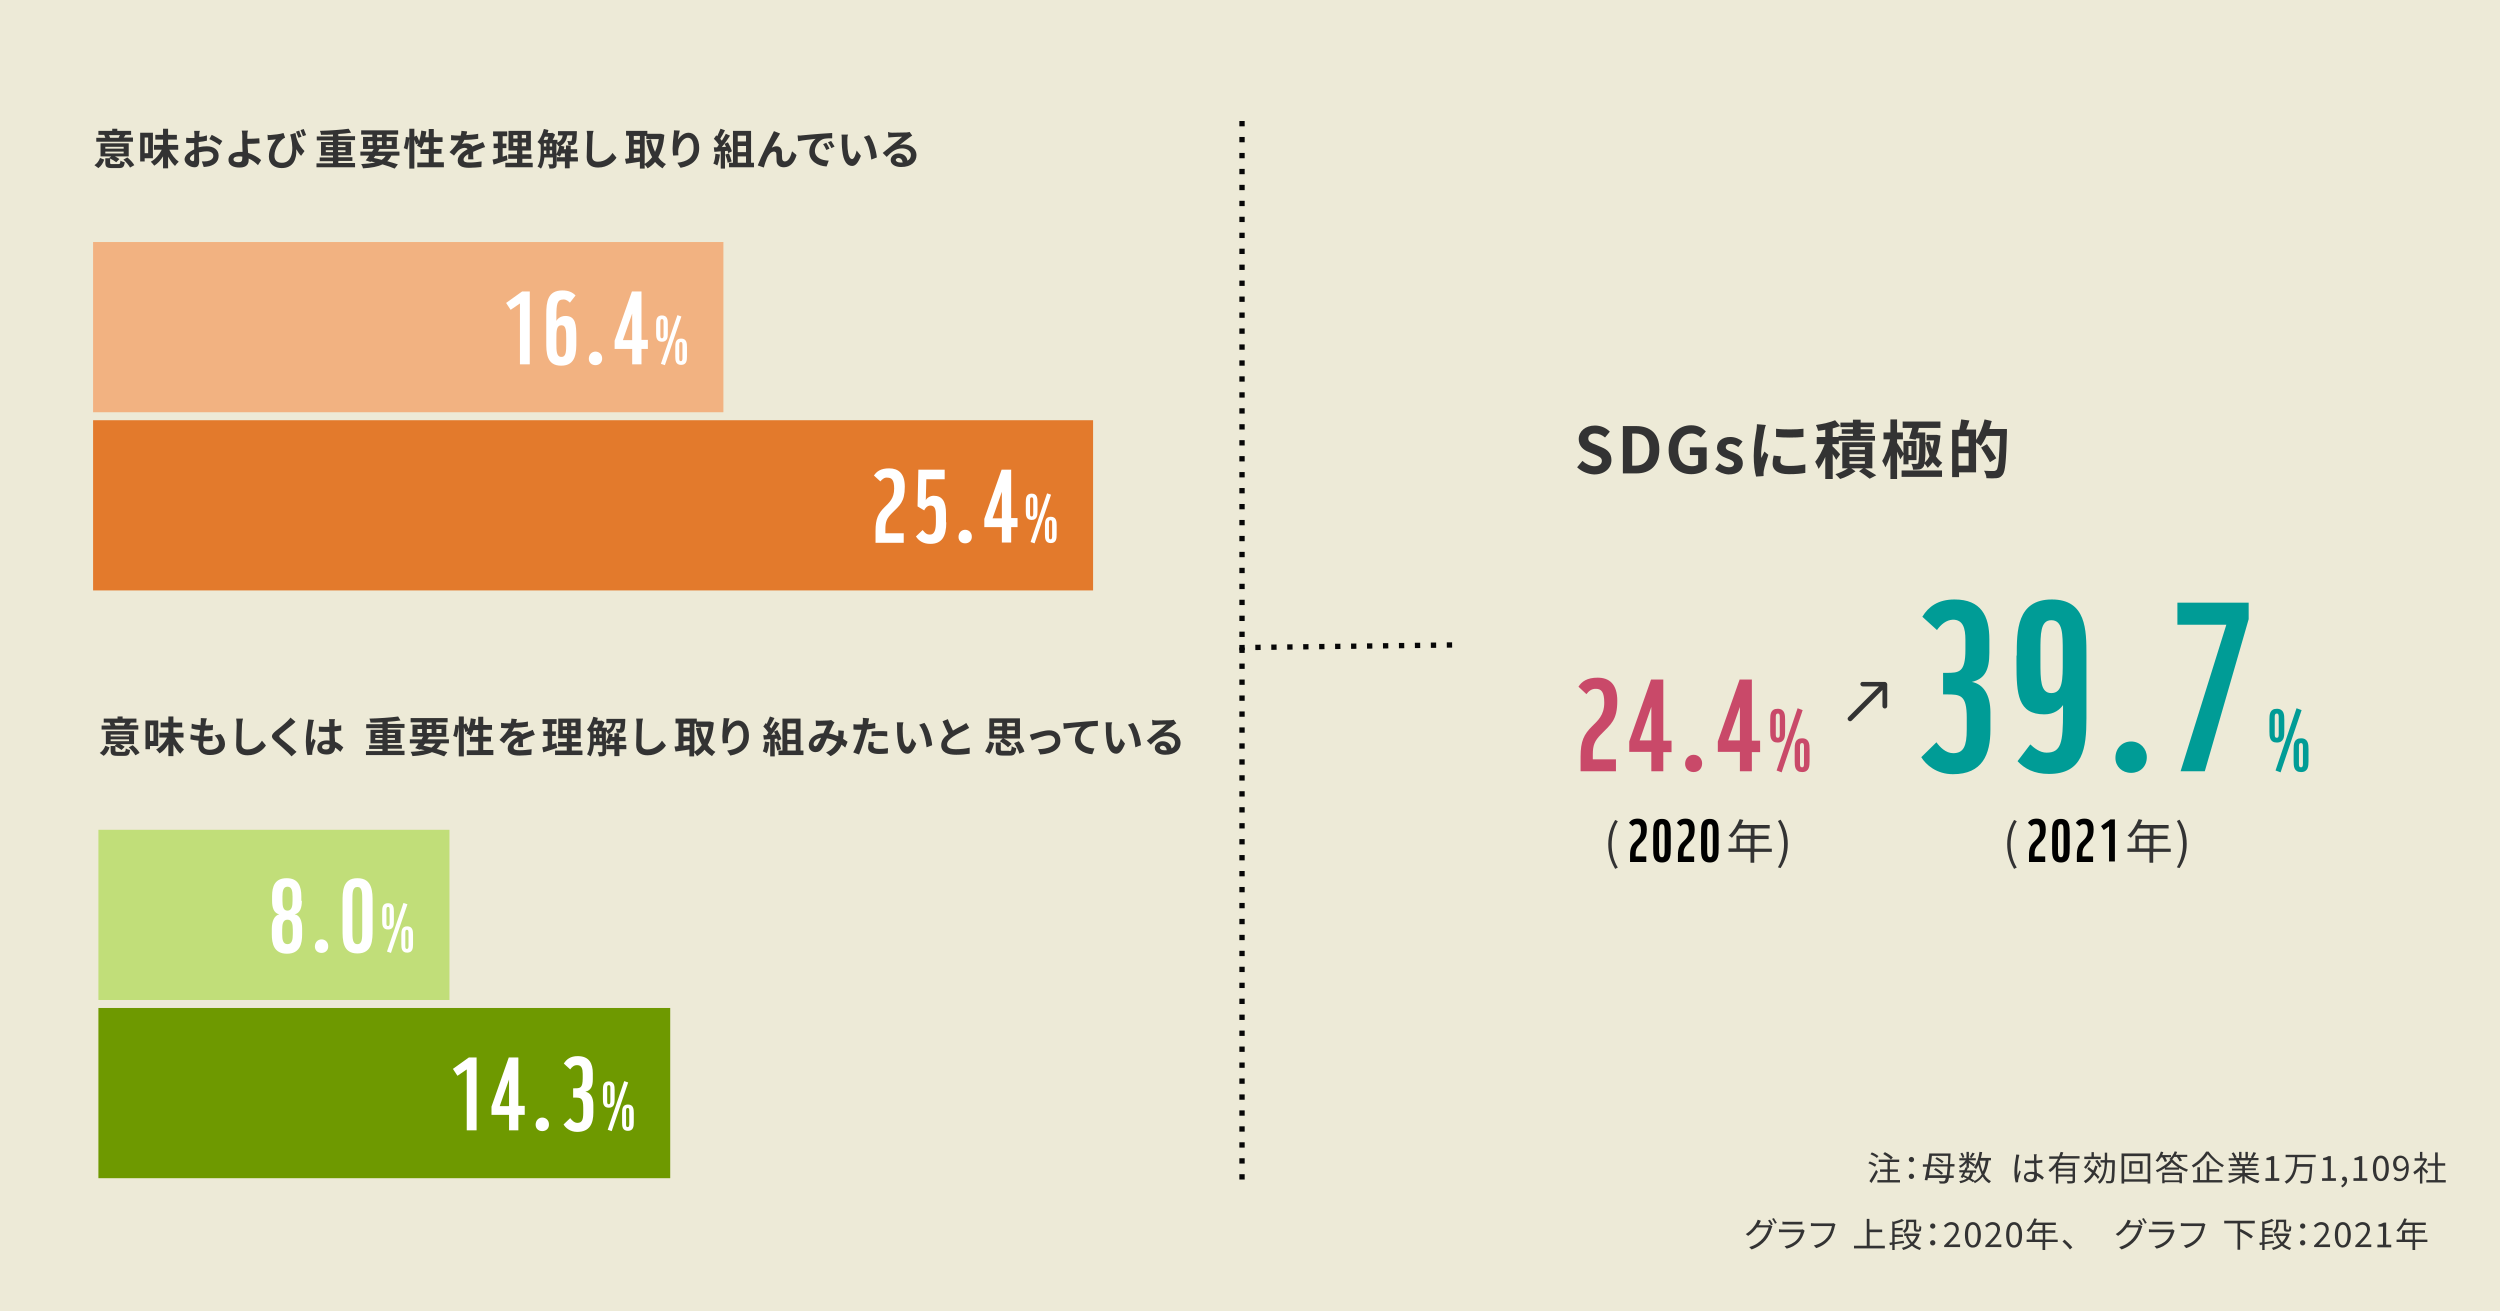 <svg version="1.1" id="レイヤー_1" xmlns="http://www.w3.org/2000/svg" x="0" y="0" viewBox="0 0 940 493" style="enable-background:new 0 0 940 493" xml:space="preserve"><style>.st1{enable-background:new}.st2{fill:#c94969}.st3{fill:#009c96}.st4{fill:#333}.st7{fill:#fff}.st10{fill:none;stroke:#070707;stroke-width:2;stroke-dasharray:2,4}</style><g id="image-graph01" transform="translate(-213 -4892)"><path id="長方形_315" style="fill:#edead7" d="M213 4892h940v493H213z"/><g id="グループ_985" transform="translate(438 -2723)"><g id="グループ_976" transform="translate(-69 -277)"><g id="グループ_973" transform="translate(-68 12)"><g class="st1"><path class="st2" d="m508.5 8141-3-2.8c1.2-1.9 3.2-3.4 7.2-3.4 4.3 0 7.4 2.3 7.4 8.7 0 7.3-2.4 8.8-6.1 12.6-2.4 2.4-3.1 4.1-3.1 7.5v1.9h8.7v4.5h-13.3v-5.5c0-5.9 1.3-8.4 4.3-11.4 2.1-2.1 4.6-4.1 4.6-8.9 0-4-1.1-5.2-3.1-5.2-1.6-.1-2.8.9-3.6 2zM537.4 8162.7v7.3h-4.5v-7.3h-8.3v-3.9l8.2-23.3h4.6v23h3.1v4.3h-3.1zm-4.5-16.9-4.4 12.6h4.4v-12.6zM548.8 8170.3c-1.9 0-3.2-1.3-3.2-3.1 0-2 1.4-3.4 3.2-3.4 1.9 0 3.2 1.5 3.2 3.2 0 2-1.3 3.3-3.2 3.3zM570.7 8162.7v7.3h-4.5v-7.3h-8.3v-3.9l8.2-23.3h4.6v23h3.1v4.3h-3.1zm-4.5-16.9-4.4 12.6h4.4v-12.6z"/></g><g class="st1"><path class="st2" d="M583.2 8155.1c0 1.8-.1 4.1-2.8 4.1s-2.8-2.2-2.8-4.1v-4.5c0-1.9.1-4.1 2.8-4.1s2.8 2.3 2.8 4.1v4.5zm-2-5.6c0-1-.3-1.2-.7-1.2-.5 0-.8.2-.8 1.2v6.7c0 1 .3 1.2.8 1.2.4 0 .7-.2.7-1.2v-6.7zm.7 20.9-1.9-.7 7.9-23.4 1.9.7-7.9 23.4zm10.5-4.2c0 1.8-.1 4.1-2.8 4.1-2.7 0-2.8-2.2-2.8-4.1v-4.5c0-1.9.1-4.1 2.8-4.1 2.7 0 2.8 2.3 2.8 4.1v4.5zm-2.1-5.6c0-1-.3-1.2-.7-1.2-.5 0-.8.2-.8 1.2v6.7c0 1 .3 1.2.8 1.2.4 0 .7-.2.7-1.2v-6.7z"/></g><g class="st1"><path class="st3" d="m640.3 8116.9-5.5-5c2.3-3.8 5.9-6.5 12.1-6.5 10 0 13.1 6.2 13.1 15v5.1c0 6.5-1.8 9.8-6.6 10.9 4.3.8 7 4.8 7 11.5v6.4c0 9.4-3 16.8-14.1 16.8-6.2 0-10.2-3.6-11.9-6.4l5.7-5.6c1.3 1.8 3.5 4.1 6.3 4.1 3.9 0 5.1-2.6 5.1-8.9v-4.4c0-8.7-2.4-8.8-7.7-8.8h-1.2v-8.1h1.2c4.8 0 7.2-.1 7.2-8.7v-3.7c0-4.4-.9-7.6-4.7-7.6-2.5.1-4.5 1.8-6 3.9zM670.3 8126.5c0-9.2 0-21.1 13.2-21.1 13 0 13 11.6 13 20.9v23.8c0 11.3-1.3 20.9-14.1 20.9-5.6 0-9.2-2-11.8-4.8l4.8-6.3c1.3 1.2 3.5 3.1 6.1 3.1 5.5 0 6.2-3.8 6.2-15.1v-2.8c-1.1 1.6-3.3 3.5-7 3.5-10 0-10.5-7.6-10.5-19.1v-3zm8.9 2.3c0 6.7 0 11.8 4.1 11.8 4.3 0 4.3-5.2 4.3-12v-3.6c0-6.6 0-11.8-4.3-11.8-4.1 0-4.1 5.1-4.1 11.8v3.8zM713.3 8170.6c-3.4 0-5.9-2.4-5.9-5.6 0-3.7 2.6-6.2 5.9-6.2 3.4 0 5.9 2.7 5.9 5.9 0 3.5-2.5 5.9-5.9 5.9zM741 8170h-9.1l17.2-55.1h-18.4v-8.3h26.8v6.2L741 8170z"/></g><g class="st1"><path class="st3" d="M770.9 8155.1c0 1.8-.1 4.1-2.8 4.1s-2.8-2.2-2.8-4.1v-4.5c0-1.9.1-4.1 2.8-4.1s2.8 2.3 2.8 4.1v4.5zm-2.1-5.6c0-1-.3-1.2-.7-1.2-.5 0-.8.2-.8 1.2v6.7c0 1 .3 1.2.8 1.2.4 0 .7-.2.7-1.2v-6.7zm.7 20.9-1.9-.7 7.9-23.4 1.9.7-7.9 23.4zm10.5-4.2c0 1.8-.1 4.1-2.8 4.1s-2.8-2.2-2.8-4.1v-4.5c0-1.9.1-4.1 2.8-4.1s2.8 2.3 2.8 4.1v4.5zm-2.1-5.6c0-1-.3-1.2-.7-1.2-.5 0-.8.2-.8 1.2v6.7c0 1 .3 1.2.8 1.2.4 0 .7-.2.7-1.2v-6.7z"/></g><path id="Icon_ionic-ios-arrow-round-forward" class="st4" d="M611.5 8137.2c0 .5.4.9.9.9h6.1l-11.5 11.5c-.4.4-.4.9 0 1.3s.9.4 1.3 0l11.5-11.5v6.1c0 .5.4.9.9.9s.9-.4.9-.9v-8.2c0-.1 0-.2-.1-.3 0-.1-.1-.2-.2-.3-.2-.2-.4-.3-.6-.3h-8.2c-.6-.1-1 .3-1 .8z"/></g><g id="グループ_974"><g class="st1"><path class="st4" d="M516.1 8219.3h-6.5v4.1h-1.4v-4.1h-8.3v-1.3h3v-4.8h5.4v-2.7h-4.4c-.8 1.4-1.8 2.6-2.7 3.5-.3-.2-.8-.7-1.2-.8 1.7-1.5 3.2-3.8 4.1-6.2l1.4.3c-.3.6-.5 1.3-.8 1.9h10.7v1.3h-5.7v2.7h5.3v1.3h-5.3v3.6h6.5v1.2zm-7.9-1.3v-3.6h-4v3.6h4zM518.5 8225.1c1.5-2.6 2.3-5.6 2.3-8.7s-.8-6.1-2.3-8.7l1-.5c1.7 2.7 2.7 5.6 2.7 9.1s-1 6.4-2.7 9.1l-1-.3z" transform="translate(-6 -7)"/></g><g class="st1"><path class="st4" d="M454.7 8216.4c0-3.5 1-6.4 2.6-9.1l1 .5c-1.6 2.6-2.3 5.6-2.3 8.7s.7 6.1 2.3 8.7l-1 .5c-1.7-2.9-2.6-5.8-2.6-9.3z" transform="translate(-6 -7)"/></g><g class="st1"><path d="m463.9 8209.7-1.4-1.3c.6-.9 1.5-1.6 3.3-1.6 2 0 3.4 1 3.4 4 0 3.4-1.1 4-2.8 5.8-1.1 1.1-1.4 1.9-1.4 3.5v.9h4v2.1h-6.1v-2.5c0-2.7.6-3.9 2-5.2 1-1 2.1-1.9 2.1-4.1 0-1.8-.5-2.4-1.4-2.4-.8-.1-1.4.3-1.7.8zM478.2 8218c0 2.3 0 5.3-3.3 5.3s-3.3-2.9-3.3-5.2v-6c0-2.3 0-5.2 3.3-5.2s3.3 3 3.3 5.3v5.8zm-2.3-6.2c0-1.7 0-2.9-1-2.9-1.1 0-1.1 1.3-1.1 3v6.5c0 1.7 0 2.9 1.1 2.9 1 0 1-1.3 1-2.9v-6.6zM481.9 8209.7l-1.4-1.3c.6-.9 1.5-1.6 3.3-1.6 2 0 3.4 1 3.4 4 0 3.4-1.1 4-2.8 5.8-1.1 1.1-1.4 1.9-1.4 3.5v.9h4v2.1h-6.1v-2.5c0-2.7.6-3.9 2-5.2 1-1 2.1-1.9 2.1-4.1 0-1.8-.5-2.4-1.4-2.4-.8-.1-1.3.3-1.7.8zM496.2 8218c0 2.3 0 5.3-3.3 5.3s-3.3-2.9-3.3-5.2v-6c0-2.3 0-5.2 3.3-5.2s3.3 3 3.3 5.3v5.8zm-2.2-6.2c0-1.7 0-2.9-1-2.9-1.1 0-1.1 1.3-1.1 3v6.5c0 1.7 0 2.9 1.1 2.9 1 0 1-1.3 1-2.9v-6.6z" transform="translate(-6 -7)"/></g></g><g id="グループ_975"><g class="st1"><path class="st4" d="M516.1 8219.3h-6.5v4.1h-1.4v-4.1h-8.3v-1.3h3v-4.8h5.4v-2.7h-4.4c-.8 1.4-1.8 2.6-2.7 3.5-.3-.2-.8-.7-1.2-.8 1.7-1.5 3.2-3.8 4.1-6.2l1.4.3c-.3.6-.5 1.3-.8 1.9h10.7v1.3h-5.7v2.7h5.3v1.3h-5.3v3.6h6.5v1.2zm-7.9-1.3v-3.6h-4v3.6h4zM518.5 8225.1c1.5-2.6 2.3-5.6 2.3-8.7s-.8-6.1-2.3-8.7l1-.5c1.7 2.7 2.7 5.6 2.7 9.1s-1 6.4-2.7 9.1l-1-.3z" transform="translate(144 -7)"/></g><g class="st1"><path class="st4" d="M454.7 8216.4c0-3.5 1-6.4 2.6-9.1l1 .5c-1.6 2.6-2.3 5.6-2.3 8.7s.7 6.1 2.3 8.7l-1 .5c-1.7-2.9-2.6-5.8-2.6-9.3z" transform="translate(144 -7)"/></g><g class="st1"><path d="m463.9 8209.7-1.4-1.3c.6-.9 1.5-1.6 3.3-1.6 2 0 3.4 1 3.4 4 0 3.4-1.1 4-2.8 5.8-1.1 1.1-1.4 1.9-1.4 3.5v.9h4v2.1h-6.1v-2.5c0-2.7.6-3.9 2-5.2 1-1 2.1-1.9 2.1-4.1 0-1.8-.5-2.4-1.4-2.4-.8-.1-1.4.3-1.7.8zM478.2 8218c0 2.3 0 5.3-3.3 5.3s-3.3-2.9-3.3-5.2v-6c0-2.3 0-5.2 3.3-5.2s3.3 3 3.3 5.3v5.8zm-2.3-6.2c0-1.7 0-2.9-1-2.9-1.1 0-1.1 1.3-1.1 3v6.5c0 1.7 0 2.9 1.1 2.9 1 0 1-1.3 1-2.9v-6.6zM481.9 8209.7l-1.4-1.3c.6-.9 1.5-1.6 3.3-1.6 2 0 3.4 1 3.4 4 0 3.4-1.1 4-2.8 5.8-1.1 1.1-1.4 1.9-1.4 3.5v.9h4v2.1h-6.1v-2.5c0-2.7.6-3.9 2-5.2 1-1 2.1-1.9 2.1-4.1 0-1.8-.5-2.4-1.4-2.4-.8-.1-1.3.3-1.7.8zM493 8223v-13.3l-2 1.4-1-1.5 3.5-2.5h1.7v15.8H493z" transform="translate(144 -7)"/></g></g></g><g class="st1"><path class="st4" d="m368 7790.7 2-2.4c1.3 1.2 3 2 4.5 2 1.8 0 2.8-.8 2.8-2 0-1.3-1.1-1.7-2.7-2.4l-2.4-1c-1.8-.7-3.6-2.2-3.6-4.8 0-2.9 2.5-5.1 6.1-5.1 2.1 0 4.1.8 5.6 2.3l-1.8 2.2c-1.1-.9-2.3-1.5-3.8-1.5-1.6 0-2.5.7-2.5 1.9 0 1.3 1.2 1.7 2.8 2.3l2.3 1c2.2.9 3.6 2.3 3.6 4.8 0 2.9-2.4 5.4-6.5 5.4-2.2-.1-4.6-1-6.4-2.7zM385.2 7775.2h4.9c5.4 0 8.8 2.8 8.8 8.8 0 6-3.4 9-8.6 9h-5.1v-17.8zm4.6 14.9c3.3 0 5.4-1.8 5.4-6.1s-2.1-6-5.4-6h-1.1v12.1h1.1zM402.4 7784.2c0-5.9 3.8-9.3 8.5-9.3 2.6 0 4.3 1.1 5.5 2.3l-1.9 2.3c-.9-.8-1.9-1.5-3.5-1.5-3 0-5 2.3-5 6.1 0 3.9 1.8 6.2 5.3 6.2.8 0 1.7-.2 2.2-.7v-3.5h-3.1v-2.9h6.3v8c-1.2 1.2-3.3 2.1-5.8 2.1-4.8 0-8.5-3.2-8.5-9.1zM419.9 7791.4l1.6-2.2c1.2.9 2.4 1.5 3.6 1.5 1.3 0 1.9-.6 1.9-1.4 0-1-1.4-1.5-2.8-2-1.7-.6-3.6-1.7-3.6-3.9 0-2.4 1.9-4.1 5-4.1 1.9 0 3.5.8 4.6 1.7l-1.6 2.1c-1-.7-1.9-1.2-2.9-1.2-1.2 0-1.8.5-1.8 1.3 0 1 1.2 1.3 2.7 1.9 1.8.7 3.7 1.6 3.7 4.1 0 2.4-1.8 4.2-5.4 4.2-1.7-.1-3.7-.9-5-2z"/></g><g class="st1"><path class="st4" d="M438.4 7776.8c-.3 1.6-1.2 6.4-1.2 8.8 0 .5 0 1.1.1 1.6.4-.8.7-1.7 1.1-2.4l1.5 1.2c-.7 2-1.5 4.6-1.7 5.9-.1.4-.1.9-.1 1.1v1l-2.8.2c-.5-1.7-.9-4.6-.9-7.8 0-3.6.7-7.7 1-9.5.1-.7.2-1.6.2-2.4l3.4.3c-.2.3-.5 1.5-.6 2zm6 11.7c0 1.1.9 1.7 3.4 1.7 2.1 0 3.9-.2 6-.6v3.2c-1.6.3-3.5.5-6.2.5-4.1 0-6.1-1.5-6.1-3.9 0-.9.1-1.9.4-3.1l2.8.3c-.2.7-.3 1.2-.3 1.9zm8.7-12.3v3.1c-3 .3-7.3.3-10.3 0v-3.1c2.9.4 7.7.3 10.3 0z"/></g><g class="st1"><path class="st4" d="M465.4 7787.9c-.3-.6-.8-1.4-1.3-2.2v9.4h-2.8v-8.3c-.7 1.7-1.6 3.3-2.5 4.5-.3-.8-.9-2-1.3-2.7 1.4-1.6 2.7-4.2 3.6-6.6h-3v-2.7h3.2v-2.7c-.9.1-1.8.3-2.7.4-.1-.6-.5-1.6-.8-2.2 2.6-.4 5.4-1 7.2-1.8l1.9 2.2c-.9.3-1.8.6-2.8.9v3.2h2.2v-.4h5.4v-.8h-4.2v-1.7h4.2v-.8H467v-1.7h4.7v-1.1h2.9v1.1h5v1.7h-5v.8h4.4v1.7h-4.4v.8h5.4v1.8h-13.6v1.3H464v.8c.8.7 2.5 2.5 2.9 3l-1.5 2.1zm11 3.3c1.5.9 3.1 1.9 4.1 2.5l-2.5 1.3c-.9-.7-2.5-1.9-4-2.8l1.5-1.1h-4.4l1.6 1.1c-1.5 1.1-3.8 2.3-5.8 2.9-.4-.5-1.2-1.3-1.8-1.8 1.6-.5 3.5-1.4 4.7-2.2h-2.1v-9.8H479v9.8h-2.6zm-6-7.1h5.8v-1h-5.8v1zm0 2.7h5.8v-1h-5.8v1zm0 2.6h5.8v-1h-5.8v1zM489.5 7787.7c-.2-.7-.7-1.8-1.2-2.9v10.3h-2.5v-8.9c-.6 1.8-1.2 3.4-1.9 4.5-.3-.7-.8-1.8-1.2-2.4 1.2-1.9 2.4-5.2 2.9-8.1h-2.4v-2.6h2.6v-4.9h2.5v4.9h2.2v2.6h-2.2v1.3c.6.8 1.9 3 2.4 3.9v-4.6h4.9v7.2h-3v1.6h-1.9v-3.7l-1.2 1.8zm.5 4.2h15.2v2.4H490v-2.4zm2.8-12c.4-1.1.8-2.6 1.2-4h-3.6v-2.4h14.2v2.4h-8.1c-.1.6-.3 1.2-.5 1.7h2.9V7781.4l1.7-.4c.2 1 .5 1.9.9 2.9.3-1 .5-2.1.7-3.3h-2.8v-2.1h3.8l1.4.3c-.3 3.1-.8 5.7-1.7 7.8.7 1 1.5 1.8 2.4 2.4-.5.4-1.2 1.3-1.6 1.9-.8-.6-1.4-1.3-2-2.1-.6.8-1.2 1.5-1.9 2.1-.3-.5-.8-1.2-1.2-1.6-.1.6-.2 1-.4 1.2-.4.6-.9.9-1.5 1-.6.1-1.5.1-2.4.1 0-.6-.3-1.6-.6-2.2.8 0 1.4.1 1.8 0 .3 0 .5 0 .7-.3.3-.5.4-2.8.5-9.3h-1.2l-.2.5-2.5-.4zm-.2 2.8v3.4h1.1v-3.4h-1.1zm6.4-1.1c0 3.8-.1 6-.3 7.3.7-.6 1.3-1.4 1.8-2.4-.6-1.5-1.1-3.1-1.5-4.9zM529.6 7776.4v1.3c-.3 10.7-.6 14.5-1.6 15.8-.7.9-1.3 1.2-2.3 1.3-.9.1-2.4.1-3.8 0 0-.8-.4-2-.9-2.8 1.5.1 3 .1 3.6.1.5 0 .7-.1 1.1-.4.7-.8 1-4.4 1.3-12.8h-5.1c-.6 1.4-1.4 2.8-2.1 3.8-.4-.4-1.2-.9-1.8-1.3v11.2h-6.4v1.8H509v-17.8h2.7c.3-1.2.6-2.7.7-3.9l3.1.4c-.4 1.2-.8 2.4-1.2 3.4h3.7v3.9c1.4-2 2.5-4.9 3.2-7.7l2.7.6-.9 3h6.6zm-14.4 2.6h-3.8v3.9h3.8v-3.9zm0 11.1v-4.7h-3.8v4.7h3.8zm8-1.3c-.7-1.4-2.2-3.8-3.3-5.5l2.2-1.3c1.2 1.7 2.8 3.9 3.5 5.3l-2.4 1.5z"/></g></g><g class="st1"><path class="st4" d="M918 5330.7c-.5-.4-1.6-1-2.5-1.3l.5-.7c.9.3 2 .8 2.5 1.2l-.5.8zm1.1 1.9c-.7 1.4-1.6 3-2.4 4.2l-.8-.7c.7-1 1.7-2.7 2.5-4.2l.7.7zm-.4-5.2c-.5-.5-1.6-1.1-2.4-1.4l.5-.7c.9.3 1.9.9 2.5 1.4l-.6.7zm8.7 8.3v.9h-8.5v-.9h3.8v-3.1h-2.8v-.9h2.8v-2.8h-3.3v-.9h4.6c-.6-.7-1.9-1.5-2.9-2.1l.6-.7c1.1.5 2.4 1.4 3 2l-.7.8h3.1v.9h-3.5v2.8h3v.9h-3v3.1h3.8zM930.7 5328c0-.6.5-1 1-1s1 .4 1 1-.5 1-1 1c-.5-.1-1-.4-1-1zm0 6.3c0-.6.5-1 1-1s1 .4 1 1-.5 1-1 1-1-.4-1-1zM946.3 5330.7c-.1 1.4-.2 2.4-.3 3.3h1.6v.9h-1.8c-.1.8-.3 1.3-.5 1.5-.3.4-.6.5-1.1.6-.4.1-1.2 0-1.9 0 0-.2-.1-.6-.3-.9.8.1 1.4.1 1.7.1.3 0 .4-.1.5-.2.2-.2.3-.5.4-1.1h-6.7c-.1.3-.1.7-.2.9l-1-.1c.3-1.3.6-3.1.9-5H936v-.9h1.9c.2-1.4.4-2.8.5-4.1h8v.5c-.1 1.3-.1 2.5-.2 3.5h1.7v.9h-1.6zm-1.3 3.2c.1-.8.2-1.9.3-3.3h-6.5c-.2 1.1-.4 2.3-.5 3.3h6.7zm-5.6-7.3c-.1 1-.3 2.1-.4 3.2h6.4c.1-.9.1-2 .1-3.2h-6.1zm3.5 7.1c-.6-.6-1.7-1.4-2.7-1.9l.6-.6c1 .5 2.2 1.3 2.8 1.9l-.7.6zm-1.7-6.6c.9.4 2 1.1 2.6 1.6l-.6.7c-.5-.5-1.6-1.2-2.5-1.7l.5-.6zM960.7 5328.4c-.3 2.1-.8 3.8-1.6 5.2.6 1.1 1.5 2 2.5 2.5-.2.2-.5.6-.7.8-1-.6-1.8-1.4-2.4-2.5-.8 1-1.7 1.8-3 2.5-.1-.2-.2-.5-.4-.7l-.3.3c-.4-.3-.9-.7-1.5-1-.8.6-1.8 1.1-3.2 1.4-.1-.3-.3-.6-.4-.8 1.2-.2 2.1-.5 2.8-1-.4-.2-.8-.4-1.3-.6l-.2.4-.8-.3c.3-.5.6-1.2 1-1.8h-1.5v-.8h1.9c.2-.4.4-.8.5-1.1l.3.1v-1.8c-.7.8-1.5 1.5-2.3 1.9-.1-.2-.4-.6-.5-.7.9-.4 1.9-1.2 2.5-2.1h-2.4v-.8h2.7v-2.4h.9v2.4h2.6v.8h-2.6v.1c.6.3 2 1.2 2.3 1.5l-.5.7c-.3-.3-1.2-.9-1.8-1.4v1.9h-.6l.2.1c-.1.3-.3.6-.4.9h3.5v.8h-1.1c-.2.9-.5 1.6-.9 2.2.6.3 1.1.6 1.5.9 1.1-.6 2-1.4 2.6-2.4-.5-1.1-.9-2.3-1.2-3.6-.3.6-.6 1.2-.9 1.6-.1-.2-.6-.5-.8-.7 1.1-1.4 1.8-3.5 2.1-5.8l1 .1c-.1.8-.3 1.5-.5 2.2h3.8v.9h-.9zm-9.8-1c-.1-.5-.5-1.2-.8-1.7l.7-.3c.4.5.7 1.2.8 1.7l-.7.3zm1.1 5.4c-.2.4-.4.7-.5 1.1.5.2 1 .4 1.5.7.4-.5.6-1 .8-1.7H952zm3.5-7.1c-.4.6-.8 1.2-1.2 1.7l-.7-.3c.3-.5.8-1.2 1-1.7l.9.3zm1.9 2.7c.2 1.5.6 2.9 1.1 4.1.6-1.2.9-2.5 1.1-4.1h-2.2z"/></g><g class="st1"><path class="st4" d="M972.1 5327c-.3 1.2-.6 3.8-.6 5.2 0 .6 0 1.2.1 1.8.2-.6.5-1.4.7-1.9l.5.4c-.3.9-.8 2.2-.9 2.9 0 .2-.1.4-.1.6v.5l-.9.1c-.3-.9-.5-2.4-.5-4.1 0-1.9.4-4.4.6-5.5 0-.3.1-.6.1-.9l1.1.1c.1.1 0 .5-.1.8zm6.6-.2v1.6c.8-.1 1.6-.2 2.2-.3v1c-.7.1-1.5.2-2.2.2 0 1.3.1 2.6.2 3.7 1.1.4 1.9 1.1 2.6 1.7l-.6.9c-.7-.6-1.3-1.1-2-1.5v.3c0 1.1-.5 2.1-2.2 2.1-1.7 0-2.7-.7-2.7-1.9 0-1.1 1-2 2.7-2 .4 0 .8 0 1.2.1 0-1-.1-2.3-.1-3.3h-1.2c-.7 0-1.4 0-2.2-.1v-1c.7.1 1.4.1 2.2.1h1.2v-1.6c0-.2 0-.6-.1-.8h1.2c-.2.2-.2.5-.2.8zm-2.3 8.7c1.1 0 1.4-.6 1.4-1.4v-.5c-.4-.1-.9-.2-1.3-.2-1 0-1.7.4-1.7 1.1 0 .6.7 1 1.6 1z"/></g><g class="st1"><path class="st4" d="M987.7 5327.7c-.2.5-.5 1-.8 1.5h6.3v6.6c0 .6-.1.9-.5 1-.4.2-1.2.2-2.3.2 0-.3-.2-.7-.3-.9h1.9c.2 0 .3-.1.3-.3v-1.4h-5.4v2.6h-.9v-6.3c-.6.8-1.3 1.5-2.2 2-.1-.2-.4-.6-.6-.7 1.6-1.1 2.7-2.6 3.6-4.3h-3.3v-.9h3.7c.2-.6.4-1.1.6-1.7l1 .2c-.2.5-.3 1-.5 1.4h6.6v.9h-7.2zm4.6 2.4h-5.4v1.3h5.4v-1.3zm0 3.5v-1.4h-5.4v1.4h5.4zM999.2 5328.5c-.5 1.1-1.2 2.2-1.9 3-.2-.2-.5-.4-.7-.6.7-.7 1.4-1.7 1.8-2.7l.8.3zm2.5 2.1c-.2.8-.6 1.6-.9 2.3l1.6 1.6-.6.8c-.3-.5-.8-1-1.4-1.6-.8 1.3-1.9 2.4-3.2 3.2-.1-.2-.5-.6-.7-.8 1.3-.7 2.4-1.8 3.1-3.1l-1.8-1.5.6-.7c.5.4 1.1.9 1.7 1.3.3-.6.5-1.2.7-1.9l.9.4zm1.3-2.8h-6.3v-.9h2.7v-1.7h.9v1.7h2.6v.9zm-.7 3.2c-.2-.7-.9-1.7-1.5-2.5l.8-.4c.6.7 1.3 1.8 1.6 2.4l-.9.5zm5.9-2.4c-.1 5.5-.2 7.3-.6 7.8-.2.3-.5.4-.9.5h-1.7c0-.3-.1-.6-.3-.9.7.1 1.3.1 1.5.1.2 0 .4 0 .5-.2.3-.4.4-2.1.5-6.8h-1.9c-.2 3.3-.7 6.3-2.8 8l-.7-.7c2-1.6 2.5-4.3 2.6-7.3h-1.6v-.9h1.6v-2.8h.9v2.8h2.8v.4zM1021.5 5325.7v11.3h-1v-.7h-8.8v.7h-1v-11.3h10.8zm-1 9.7v-8.7h-8.8v8.7h8.8zm-1.9-6.8v4.7h-5v-4.7h5zm-1 .9h-3.1v3h3.1v-3zM1025.6 5327.1c-.4.7-.8 1.3-1.3 1.8-.2-.2-.6-.4-.8-.5.8-.8 1.6-2.1 2-3.4l.9.2c-.1.4-.3.7-.4 1.1h3.3v.8h-2.2c.3.5.6 1.1.7 1.5l-.9.3c-.1-.5-.5-1.2-.8-1.7h-.5zm4.4 1c1.4 1.6 3.7 3 5.7 3.7-.2.2-.4.6-.6.8-.9-.4-1.9-.9-2.8-1.4v.6h-5.3v-.6c-.9.6-1.9 1.1-2.9 1.6-.1-.2-.4-.6-.5-.8 2.3-.9 4.4-2.5 5.5-3.9-.2-.1-.3-.2-.4-.3.8-.7 1.6-1.8 2-2.9l.9.2c-.1.4-.3.7-.5 1.1h4.3v.8h-2.8c.3.5.7 1 .8 1.4l-.9.3c-.2-.5-.6-1.2-1-1.7h-1c-.3.4-.5.7-.8 1h.3zm-4.1 4.8h7.5v4h-.9v-.4h-5.6v.4h-.9v-4zm.9.9v2h5.6v-2h-5.6zm5.2-2.8c-.9-.6-1.8-1.3-2.4-2-.5.7-1.3 1.4-2.2 2h4.6zM1043.5 5325.1c1.4 2 3.6 4 5.7 5-.2.2-.5.6-.6.8-2-1.2-4.3-3.2-5.5-4.9-1 1.7-3.1 3.7-5.4 5-.1-.2-.4-.6-.6-.8 2.3-1.3 4.4-3.4 5.4-5.2h1zm.2 10.6h4.9v.9h-11v-.9h1.6v-4.8h1v4.8h2.5v-7.1h1v3h3.7v.9h-3.7v3.2zM1058 5333.9c1.2.9 3 1.7 4.6 2.1-.2.2-.5.6-.7.9-1.7-.5-3.6-1.5-4.9-2.7v2.8h-.9v-2.8c-1.2 1.1-3.1 2.1-4.8 2.6-.1-.2-.4-.6-.6-.8 1.6-.4 3.4-1.1 4.6-2.1h-4.3v-.8h5.1v-1h-3.9v-.7h3.9v-.9h-4.6v-.8h2.8c-.1-.4-.4-.9-.6-1.3l.5-.1h-3.2v-.8h2.1c-.2-.5-.6-1.3-1-1.9l.8-.3c.4.6.9 1.4 1.1 1.9l-.7.2h1.6v-2.3h.9v2.3h1.5v-2.3h.9v2.3h1.6l-.5-.2c.3-.5.8-1.4 1-2l1 .3c-.4.7-.8 1.4-1.1 1.9h2v.8h-2.6c-.3.5-.5 1-.8 1.4h3v.8h-4.7v.9h4.1v.7h-4.1v1h5.2v.8h-4.3zm-3.2-5.6c.3.4.5.9.6 1.3l-.4.1h3.1-.1c.2-.4.5-.9.7-1.4h-3.9zM1064.8 5335h2.1v-6.8h-1.7v-.8c.8-.1 1.5-.4 2-.7h.9v8.3h1.9v1h-5.2v-1zM1076.8 5327c0 .9-.1 1.8-.2 2.7h5.8v.5c-.2 4.2-.4 5.7-.9 6.3-.3.3-.6.4-1.1.5s-1.4 0-2.3-.1c0-.3-.1-.7-.3-.9 1 .1 1.9.1 2.3.1.3 0 .5 0 .6-.2.4-.4.6-1.8.8-5.2h-4.9c-.4 2.5-1.3 5-3.9 6.4-.2-.3-.4-.6-.7-.8 3.6-1.9 3.8-5.9 3.9-9.2h-3.5v-.9h11.3v.9h-6.9zM1086.1 5335h2.1v-6.8h-1.7v-.8c.8-.1 1.5-.4 2-.7h.9v8.3h1.9v1h-5.2v-1zM1093.3 5337.8c.8-.4 1.3-1 1.3-1.8h-.1c-.5 0-.9-.3-.9-.8s.4-.8.9-.8c.6 0 1 .5 1 1.4 0 1.2-.7 2.2-1.9 2.7l-.3-.7zM1097.9 5335h2.1v-6.8h-1.7v-.8c.8-.1 1.5-.4 2-.7h.9v8.3h1.9v1h-5.2v-1zM1105.2 5331.3c0-3.1 1.1-4.8 3-4.8s3 1.7 3 4.8c0 3.1-1.1 4.8-3 4.8s-3-1.7-3-4.8zm4.8 0c0-2.7-.7-3.8-1.8-3.8s-1.8 1.1-1.8 3.8c0 2.7.7 3.9 1.8 3.9 1 0 1.8-1.2 1.8-3.9zM1113 5335.2l.7-.7c.4.5.9.7 1.5.7 1.3 0 2.4-1 2.5-4-.6.7-1.4 1.2-2.2 1.2-1.6 0-2.7-1-2.7-2.9 0-1.8 1.2-3 2.7-3 1.8 0 3.2 1.5 3.2 4.5 0 3.7-1.7 5.1-3.5 5.1-.9.1-1.7-.3-2.2-.9zm2.7-3.7c.6 0 1.4-.4 2-1.3-.2-1.8-.9-2.8-2.1-2.8-.9 0-1.6.8-1.6 2 0 1.3.5 2.1 1.7 2.1zM1125.4 5333.3c-.3-.4-1.1-1.1-1.6-1.7v5.4h-.9v-5c-.6.7-1.3 1.2-2 1.6-.1-.2-.4-.7-.5-.9 1.5-.9 3.2-2.5 4.1-4.3h-3.6v-.9h2v-2.4h.9v2.4h1.3l.5.4c-.4 1-1 2-1.7 2.8.6.5 1.8 1.5 2.1 1.8l-.6.8zm7.2 2.4v.9h-7.3v-.9h3.3v-5.4h-2.8v-.9h2.8v-4.1h1v4.1h2.8v.9h-2.8v5.4h3z"/></g><g class="st1"><path class="st4" d="M874.5 5352.2c-.1.2-.2.4-.3.5h3.5c.4 0 .6 0 .8-.1l.9.5c-.1.2-.2.5-.3.7-.4 1.3-1.1 3.1-2.3 4.5-1.2 1.4-2.7 2.6-5.2 3.5l-.9-.9c2.4-.7 4-1.9 5.2-3.3 1-1.2 1.8-2.9 2.1-4.1h-4.4c-.8 1.1-1.9 2.3-3.3 3.2l-.9-.7c2.2-1.3 3.5-3.2 4.1-4.4.1-.2.3-.7.4-1l1.2.4-.6 1.2zm5.1.2-.7.3c-.3-.5-.7-1.3-1.1-1.8l.7-.3c.4.5.8 1.2 1.1 1.8zm1.5-.6-.7.3c-.3-.6-.7-1.3-1.1-1.8l.7-.3c.3.6.8 1.4 1.1 1.8zM891.4 5355.1c-.4 1.3-.9 2.6-1.9 3.7-1.4 1.5-3 2.3-4.7 2.7l-.8-.9c1.8-.4 3.5-1.2 4.6-2.4.8-.8 1.3-1.9 1.5-2.9H881.9v-1.1c.5.1.9.1 1.3.1h6.9c.3 0 .6 0 .7-.1l.7.5c0 .2 0 .3-.1.4zm-7-3.7h5.1c.4 0 .9 0 1.2-.1v1.1h-7.5v-1.1c.3.1.7.1 1.2.1zM902.9 5353c-.3 1.4-.9 3.5-1.9 4.8-1.2 1.5-2.7 2.7-5.1 3.5l-.9-1c2.5-.6 4-1.7 5.1-3.1.9-1.2 1.5-3 1.7-4.2H893.9v-1.1c.4 0 .9.1 1.3.1h6.5c.2 0 .4 0 .7-.1l.8.5c-.2.1-.2.4-.3.6z"/></g><g class="st1"><path class="st4" d="M921.7 5360.4v1h-11.6v-1h4.8v-10.1h1v4h4.8v1H916v5.1h5.7zM925.4 5359.8v2.2h-.9v-2l-.9.2-.2-.9 1.1-.2v-7.9l.5.2c1.2-.3 2.4-.7 3.1-1.1l.8.7c-1 .5-2.3.9-3.5 1.2v1.5h3v.9h-3v1.6h3.1v.9h-3.1v2c1.1-.2 2.3-.4 3.4-.6l.1.9-3.5.4zm9.4-3.7c-.5 1.5-1.2 2.7-2.2 3.7.8.6 1.7 1.1 2.8 1.4-.2.2-.5.6-.6.8-1.1-.4-2.1-.9-2.9-1.6-1 .7-2.1 1.3-3.3 1.6-.1-.2-.3-.6-.5-.8 1.2-.3 2.3-.8 3.2-1.5-.7-.8-1.2-1.7-1.7-2.8l.6-.2H929v-.9h5.2l.6.3zm-4.1-3.6c0 1.1-.3 2.3-1.6 3.1-.1-.2-.5-.5-.7-.7 1.2-.7 1.3-1.7 1.3-2.5v-1.8h3.8v3.2c0 .2 0 .4.1.4s.1.1.2.1h.7c.1 0 .1-.1.1-.3 0-.2.1-.6.1-1.1.2.1.5.3.7.4 0 .5-.1 1.1-.1 1.3-.1.2-.2.4-.4.4-.1.1-.4.1-.6.1h-.7c-.2 0-.5-.1-.7-.2-.2-.2-.3-.4-.3-1.1v-2.3h-2v1zm-.3 4.2c.4.9.9 1.7 1.5 2.4.7-.7 1.2-1.4 1.6-2.4h-3.1zM938.7 5353c0-.6.5-1 1-1s1 .4 1 1-.5 1-1 1c-.5-.1-1-.4-1-1zm0 6.3c0-.6.5-1 1-1s1 .4 1 1-.5 1-1 1-1-.4-1-1zM944 5360.3c2.8-2.8 4.4-4.4 4.4-6 0-1.1-.6-1.8-1.8-1.8-.8 0-1.5.5-2 1.1l-.7-.7c.8-.8 1.6-1.4 2.8-1.4 1.7 0 2.8 1.1 2.8 2.7 0 1.7-1.6 3.5-3.8 5.8.5 0 1.1-.1 1.6-.1h2.7v1h-6v-.6zM951.8 5356.3c0-3.1 1.1-4.8 3-4.8 1.8 0 3 1.7 3 4.8 0 3.1-1.1 4.8-3 4.8-1.8.1-3-1.7-3-4.8zm4.8 0c0-2.7-.7-3.8-1.8-3.8s-1.8 1.1-1.8 3.8c0 2.7.7 3.9 1.8 3.9s1.8-1.2 1.8-3.9zM959.5 5360.3c2.8-2.8 4.4-4.4 4.4-6 0-1.1-.6-1.8-1.8-1.8-.8 0-1.5.5-2 1.1l-.7-.7c.8-.8 1.6-1.4 2.8-1.4 1.7 0 2.8 1.1 2.8 2.7 0 1.7-1.6 3.5-3.8 5.8.5 0 1.1-.1 1.6-.1h2.7v1h-6v-.6zM967.3 5356.3c0-3.1 1.1-4.8 3-4.8 1.8 0 3 1.7 3 4.8 0 3.1-1.1 4.8-3 4.8-1.9.1-3-1.7-3-4.8zm4.8 0c0-2.7-.7-3.8-1.8-3.8s-1.8 1.1-1.8 3.8c0 2.7.7 3.9 1.8 3.9s1.8-1.2 1.8-3.9zM986.8 5359H982v3h-1v-3h-6v-.9h2.1v-3.5h3.9v-2h-3.2c-.6 1-1.3 1.9-2 2.6-.2-.2-.6-.5-.8-.6 1.2-1.1 2.3-2.7 2.9-4.5l1 .2c-.2.5-.4.9-.6 1.4h7.7v.9h-4v2h3.8v.9H982v2.6h4.7v.9zm-5.7-.9v-2.6h-2.9v2.6h2.9zM988.5 5358.8l.8-.7c.9.8 2.1 1.9 2.9 2.9l-.9.8c-.8-1.1-1.9-2.2-2.8-3z"/></g><g class="st1"><path class="st4" d="M1013.6 5352.2c-.1.2-.2.4-.3.5h3.5c.4 0 .6 0 .8-.1l.9.5c-.1.2-.2.5-.3.7-.4 1.3-1.1 3.1-2.3 4.5-1.2 1.4-2.7 2.6-5.2 3.5l-.9-.9c2.4-.7 4-1.9 5.2-3.3 1-1.2 1.8-2.9 2.1-4.1h-4.4c-.8 1.1-1.9 2.3-3.3 3.2l-.9-.7c2.2-1.3 3.5-3.2 4.1-4.4.1-.2.3-.7.4-1l1.2.4-.6 1.2zm5.1.2-.7.3c-.3-.5-.7-1.3-1.1-1.8l.7-.3c.4.5.8 1.2 1.1 1.8zm1.5-.6-.7.3c-.3-.6-.7-1.3-1.1-1.8l.7-.3c.3.6.8 1.4 1.1 1.8zM1030.5 5355.1c-.4 1.3-.9 2.6-1.9 3.7-1.4 1.5-3 2.3-4.7 2.7l-.8-.9c1.8-.4 3.5-1.2 4.6-2.4.8-.8 1.3-1.9 1.5-2.9H1021v-1.1c.5.1.9.1 1.3.1h6.9c.3 0 .6 0 .7-.1l.7.5c0 .2 0 .3-.1.4zm-7-3.7h5.1c.4 0 .9 0 1.2-.1v1.1h-7.5v-1.1c.3.1.7.1 1.2.1zM1042 5353c-.3 1.4-.9 3.5-1.9 4.8-1.2 1.5-2.7 2.7-5.1 3.5l-.9-1c2.5-.6 4-1.7 5.1-3.1.9-1.2 1.5-3 1.7-4.2H1033v-1.1c.4 0 .9.1 1.3.1h6.5c.2 0 .4 0 .7-.1l.8.5c-.2.1-.2.4-.3.6z"/></g><g class="st1"><path class="st4" d="M1055.3 5352v2.3l.2-.2c1.5.7 3.6 1.9 4.6 2.7l-.7.9c-.9-.7-2.6-1.8-4.1-2.6v6.8h-1v-9.9h-5v-1h11.5v1h-5.5zM1064.5 5359.8v2.2h-.9v-2l-.9.2-.2-.9 1.1-.2v-7.9l.5.2c1.2-.3 2.4-.7 3.1-1.1l.8.7c-1 .5-2.3.9-3.5 1.2v1.5h3v.9h-3v1.6h3.1v.9h-3.1v2c1.1-.2 2.3-.4 3.4-.6l.1.9-3.5.4zm9.4-3.7c-.5 1.5-1.2 2.7-2.2 3.7.8.6 1.7 1.1 2.8 1.4-.2.2-.5.6-.6.8-1.1-.4-2.1-.9-2.9-1.6-1 .7-2.1 1.3-3.3 1.6-.1-.2-.3-.6-.5-.8 1.2-.3 2.3-.8 3.2-1.5-.7-.8-1.2-1.7-1.7-2.8l.6-.2h-1.2v-.9h5.2l.6.3zm-4.1-3.6c0 1.1-.3 2.3-1.6 3.1-.1-.2-.5-.5-.7-.7 1.2-.7 1.3-1.7 1.3-2.5v-1.8h3.8v3.2c0 .2 0 .4.1.4s.1.1.2.1h.7c.1 0 .1-.1.1-.3 0-.2.1-.6.1-1.1.2.1.5.3.7.4 0 .5-.1 1.1-.1 1.3-.1.2-.2.4-.4.4-.1.1-.4.1-.6.1h-.7c-.2 0-.5-.1-.7-.2-.2-.2-.3-.4-.3-1.1v-2.3h-2v1zm-.3 4.2c.4.9.9 1.7 1.5 2.4.7-.7 1.2-1.4 1.6-2.4h-3.1zM1077.8 5353c0-.6.5-1 1-1s1 .4 1 1-.5 1-1 1c-.5-.1-1-.4-1-1zm0 6.3c0-.6.5-1 1-1s1 .4 1 1-.5 1-1 1-1-.4-1-1zM1083.1 5360.3c2.8-2.8 4.4-4.4 4.4-6 0-1.1-.6-1.8-1.8-1.8-.8 0-1.5.5-2 1.1l-.7-.7c.8-.8 1.6-1.4 2.8-1.4 1.7 0 2.8 1.1 2.8 2.7 0 1.7-1.6 3.5-3.8 5.8.5 0 1.1-.1 1.6-.1h2.7v1h-6v-.6zM1090.9 5356.3c0-3.1 1.1-4.8 3-4.8 1.8 0 3 1.7 3 4.8 0 3.1-1.1 4.8-3 4.8-1.8.1-3-1.7-3-4.8zm4.8 0c0-2.7-.7-3.8-1.8-3.8s-1.8 1.1-1.8 3.8c0 2.7.7 3.9 1.8 3.9s1.8-1.2 1.8-3.9zM1098.6 5360.3c2.8-2.8 4.4-4.4 4.4-6 0-1.1-.6-1.8-1.8-1.8-.8 0-1.5.5-2 1.1l-.7-.7c.8-.8 1.6-1.4 2.8-1.4 1.7 0 2.8 1.1 2.8 2.7 0 1.7-1.6 3.5-3.8 5.8.5 0 1.1-.1 1.6-.1h2.7v1h-6v-.6zM1106.9 5360h2.1v-6.8h-1.7v-.8c.8-.1 1.5-.4 2-.7h.9v8.3h1.9v1h-5.2v-1zM1125.8 5359h-4.7v3h-1v-3h-6v-.9h2.1v-3.5h3.9v-2h-3.2c-.6 1-1.3 1.9-2 2.6-.2-.2-.6-.5-.8-.6 1.2-1.1 2.3-2.7 2.9-4.5l1 .2c-.2.5-.4.9-.6 1.4h7.7v.9h-4.1v2h3.8v.9h-3.8v2.6h4.7v.9zm-5.6-.9v-2.6h-2.9v2.6h2.9z"/></g><g id="グループ_988" transform="translate(0 -4031)"><path id="パス_685" d="M624 9145H248v-64h376v64z" style="fill:#e37a2c"/><path id="パス_668" d="M485 9078H248v-64h237v64z" style="fill:#f2b281"/><g class="st1"><path class="st4" d="M248.5 8985.1c1-.6 1.7-1.6 2.1-2.7l1.6.6c-.4 1.2-1.1 2.4-2.2 3.2l-1.5-1.1zm14.5-8.8h-13.8v-1.5h3.4c-.1-.3-.3-.7-.4-1.1h.1-2.3v-1.5h5.2v-.8h1.9v.8h5.2v1.5H260h.2c-.2.4-.5.8-.7 1h3.5v1.6zm-5.5 8.4c.6 0 .7-.2.8-1.3.4.3 1.1.5 1.6.6-.2 1.8-.7 2.2-2.2 2.2h-2.6c-2 0-2.5-.5-2.5-2v-1.7h1.7l-.2-.1.7-.6h-4v-4.9h10.6v4.9h-5.2c.6.3 1.3.7 1.7 1l-1.2 1.2c-.5-.4-1.4-1-2.3-1.4v1.6c0 .4.1.5.8.5h2.3zm-4.9-5.8h6.9v-.7h-6.9v.7zm0 1.8h6.9v-.7h-6.9v.7zm1.4-6.9c.2.4.3.8.4 1h-.2 3.6-.2c.1-.3.3-.7.5-1H254zm6.9 8.4c1 .8 2.1 2 2.6 2.9l-1.6.9c-.4-.8-1.5-2.1-2.5-3l1.5-.8zM267.4 8982.4v1.3h-1.7v-10.8h4.8v9.6h-3.1zm0-7.7v5.9h1.3v-5.9h-1.3zm9.3 4.7c.8 1.7 2.1 3.4 3.5 4.4-.4.4-1.1 1.1-1.4 1.6-.9-.8-1.8-2.1-2.6-3.5v4.4h-1.9v-4.5c-.9 1.5-2 2.7-3.3 3.5-.3-.4-.9-1.1-1.3-1.5 1.7-.9 3.2-2.6 4.1-4.5h-2.9v-1.8h3.4v-2h-2.9v-1.8h2.9v-2.3h1.9v2.3h3.3v1.8h-3.3v2h3.8v1.8h-3.3z"/></g><g class="st1"><path class="st4" d="M287.9 8973.4v1.1c1.1-.1 2.1-.3 2.9-.6v2c-.9.2-2 .4-3.1.5v2c1.1-.3 2.2-.4 3.1-.4 2.5 0 4.4 1.3 4.4 3.5 0 1.9-1 3.3-3.5 4-.7.2-1.4.2-2.1.3l-.7-2.1c.7 0 1.4 0 2-.1 1.3-.2 2.3-.9 2.3-2s-1-1.7-2.4-1.7c-1 0-2 .2-3 .4 0 1.3.1 2.5.1 3.1 0 2-.7 2.5-1.8 2.5-1.6 0-3.7-1.3-3.7-3 0-1.4 1.6-2.8 3.6-3.7V8976.8h-.8c-1.1 0-1.7 0-2.2-.1v-1.9c.9.1 1.6.1 2.2.1h.9v-1.3c0-.3-.1-1.1-.1-1.4h2.2c-.2.1-.2.8-.3 1.2zm-2.4 10.2c.3 0 .5-.1.5-.7v-2c-1 .5-1.6 1.2-1.6 1.7 0 .6.7 1 1.1 1zm11.1-7.6-1 1.6c-.8-.7-2.9-1.9-3.9-2.3l.9-1.6c1.3.6 3.1 1.7 4 2.3zM306 8974v1.2c1.3 0 3.2-.1 4.5-.2l.1 1.9c-1.3.1-3.2.2-4.5.2 0 1 .1 2.2.2 3.4 2 .6 3.8 1.7 4.9 2.7l-1.2 1.9c-.9-.9-2.1-1.9-3.5-2.5v.6c0 1.4-.7 2.8-3.4 2.8-2.3 0-4.2-.8-4.2-2.9 0-1.7 1.4-3 4.4-3h.9c0-1.2-.1-2.6-.1-3.5v-2.6c0-.8-.1-1.5-.2-1.9h2.4c-.3.5-.3 1.3-.3 1.9zm-3.3 10c1 0 1.4-.4 1.4-1.5v-.6c-.4-.1-.9-.1-1.3-.1-1.2 0-2 .4-2 1.1 0 .8.8 1.1 1.9 1.1zM314.4 8973.8c1.5-.1 4.2-.4 5.2-.8l.6 1.8c-.2.1-.6.2-.8.4-1.1.8-3.2 3.3-3.2 6.4 0 1.9 1.2 2.6 2.8 2.6 3.5 0 4.7-3.8 3.4-9.6-.1-.3-.2-.7-.3-1l2-.6c.3 2 1 4.5 3.4 6.8l-1.3 1.8c-.7-.7-1.2-1.5-1.8-2.5.2 3.6-1 7.1-5.5 7.1-2.6 0-4.8-1.4-4.8-4.3 0-2.6 1.1-4.5 2.6-6.5-.6.1-1.6.2-2.1.2-.3 0-.6.1-.9.1l-.1-2.1c.1.2.5.2.8.2zm12 .6-1.2.4c-.3-.8-.6-1.6-.9-2.3l1.2-.4c.2.7.6 1.7.9 2.3zm1.7-.6-1.2.4c-.3-.7-.6-1.6-.9-2.3l1.2-.4c.3.7.7 1.7.9 2.3z"/></g><g class="st1"><path class="st4" d="M346.5 8984.4v1.5H332v-1.5h6.2v-.8h-5v-1.4h5v-.7h-4.5v-5.1h4.5v-.6h-6.1v-1.5h6.1v-.7c-1.5.1-3.1.1-4.5.1 0-.4-.2-1.1-.4-1.5 3.7-.1 8.1-.4 10.8-.8l.9 1.5c-1.4.2-3.1.4-4.8.5v.8h6.3v1.5h-6.3v.6h4.8v5.1h-4.8v.7h5.3v1.4h-5.3v.8h6.3zm-11-6.1h2.7v-.7h-2.7v.7zm2.7 1.9v-.7h-2.7v.7h2.7zm1.9-2.6v.7h2.8v-.7h-2.8zm2.8 1.9h-2.8v.7h2.8v-.7zM360.1 8981.6c-.4.8-.9 1.5-1.5 2 1.6.4 2.9.9 4 1.2l-1.2 1.6c-1.2-.5-2.8-1.1-4.6-1.6-1.8.9-4.2 1.3-7.3 1.5-.1-.5-.4-1.2-.7-1.6 2.1-.1 3.8-.3 5.3-.6-.5-.1-1-.3-1.6-.4l-.2.2-1.8-.6c.4-.5.9-1.1 1.3-1.8h-3.3v-1.5h4.4c.2-.4.4-.7.6-1h-4v-4.5h3.5v-.9h-4.2v-1.6h13.9v1.6h-4.3v.9h3.8v4.5h-6.5c-.2.3-.4.7-.6 1h8.1v1.5h-3.1zm-8.7-4h1.7v-1.5h-1.7v1.5zm2.1 4.8c1 .2 2 .4 3 .7.6-.4 1.1-.9 1.5-1.5h-3.9l-.6.8zm1.3-7.8h1.8v-.9h-1.8v.9zm1.8 3v-1.5h-1.8v1.5h1.8zm1.8-1.5v1.5h1.9v-1.5h-1.9zM379.9 8984.1v1.8h-10v-1.8h4.3v-3.2h-3.1v-1.8h3.1v-2.6h-1.8c-.2.8-.6 1.6-.9 2.2-.4-.2-1.2-.7-1.7-.9.2-.3.3-.6.5-.9l-.9.4c-.1-.5-.3-1.2-.6-1.8v10.9h-1.9V8975c-.1 1.3-.4 3.1-.7 4.2l-1.4-.5c.4-1.1.7-2.8.8-4.2l1.3.2v-3.3h1.9v3l.9-.4c.3.6.7 1.4.9 2 .4-1.2.7-2.5.8-3.9l1.9.3c-.1.8-.2 1.5-.4 2.2h1.3v-3.1h1.9v3.1h3.3v1.8h-3.3v2.6h2.9v1.8h-2.9v3.2h3.8z"/></g><g class="st1"><path class="st4" d="M388.3 8973.8c1.5-.1 3.1-.2 4.5-.5v1.9c-1.5.2-3.5.4-5.2.4-.3.6-.6 1.2-.9 1.6.4-.2 1.3-.3 1.8-.3 1 0 1.8.4 2.1 1.2.8-.4 1.5-.7 2.2-.9.6-.3 1.2-.5 1.8-.8l.8 1.9c-.5.1-1.4.5-1.9.7-.7.3-1.6.6-2.6 1.1 0 .9 0 2.1.1 2.8h-2c0-.5.1-1.2.1-2-1.2.7-1.8 1.3-1.8 2.1 0 .9.8 1.1 2.3 1.1 1.4 0 3.1-.2 4.5-.4l-.1 2.1c-1.1.1-3 .3-4.5.3-2.5 0-4.4-.6-4.4-2.7 0-2 1.9-3.3 3.7-4.3-.2-.4-.7-.5-1.1-.5-.9 0-1.9.5-2.5 1.1-.5.5-.9 1.1-1.5 1.8l-1.7-1.3c1.7-1.6 2.8-3 3.5-4.4h-.2c-.7 0-1.8 0-2.7-.1v-1.9c.8.1 2 .2 2.8.2h.8c.2-.6.3-1.3.3-1.8l2.1.2c.1.2-.1.7-.3 1.4z"/></g><g class="st1"><path class="st4" d="M403.8 8983.2c-1.8.6-3.7 1.2-5.2 1.7l-.4-1.9c.6-.1 1.2-.3 2-.5v-3.8h-1.6v-1.7h1.6v-2.8h-1.8v-1.8h5.3v1.8H402v2.8h1.4v1.7H402v3.2c.5-.2 1.1-.3 1.6-.5l.2 1.8zm9.5 1v1.7H403v-1.7h4.4v-1.5h-3.3v-1.7h3.3v-1.4h-3.2v-7.4h8.4v7.4h-3.2v1.4h3.4v1.7h-3.4v1.5h3.9zm-7.3-9.1h1.6v-1.3H406v1.3zm0 2.8h1.6v-1.4H406v1.4zm4.8-4.2h-1.6v1.3h1.6v-1.3zm0 2.9h-1.6v1.4h1.6v-1.4zM429.9 8983.7h-2.7v2.6h-1.8v-2.6h-3v-1.6h3v-1.4h-1.3c-.2.5-.4.9-.6 1.2-.3-.2-.8-.5-1.2-.7v3.4c0 .8-.1 1.2-.6 1.5-.5.3-1.2.3-2.1.3 0-.5-.3-1.2-.5-1.6h1.5c.2 0 .3-.1.3-.3v-2.3h-3.2c-.2 1.5-.5 3.1-1.3 4.2-.3-.3-1-.7-1.3-.8 1.1-1.6 1.2-4 1.2-5.8v-2.4c-.3-.3-.9-.8-1.2-1 1.1-1.2 1.9-3 2.4-4.9l1.7.4c-.1.4-.2.8-.3 1.1h1.5l.2-.1 1.1.7c-.2.6-.5 1.4-.9 2h1.8v1c1.3-.6 1.8-1.5 2-2.7h-1.8v-1.6h7.1v.6c-.1 2.5-.2 3.6-.6 4.1-.3.3-.6.5-1 .5s-1 .1-1.6 0c0-.5-.2-1.1-.4-1.5.5 0 .9.1 1.2.1.2 0 .3 0 .4-.2.1-.2.2-.7.3-2h-1.9c-.3 1.7-.9 3-2.5 3.9l1.4.3c-.1.3-.1.7-.2 1h.8v-1.4h1.8v1.4h2.4v1.6h-2.4v1.4h2.7v1.6zm-12-9.3c-.2.4-.4.8-.5 1.2h1.4c.2-.4.3-.8.4-1.2h-1.3zm-.4 5.4v1.1h.9v-1.3h-.9v.2zm0-1.7h.9v-1.2h-.9v1.2zm2.2 0h.9v-1.2h-.9v1.2zm.9 2.7v-1.3h-.9v1.3h.9zm1.6.1c.5-.8.9-2 1.1-3.1-.1 0-.2.1-.3.2-.1-.3-.5-.8-.8-1.1v4z"/></g><g class="st1"><path class="st4" d="M435.8 8974.4c-.1 1.7-.2 5.3-.2 7.3 0 1.6 1 2.1 2.2 2.1 2.6 0 4.3-1.5 5.5-3.3l1.5 1.8c-1 1.5-3.3 3.7-6.9 3.7-2.6 0-4.3-1.2-4.3-3.9 0-2.1.2-6.4.2-7.7 0-.8-.1-1.5-.2-2.2h2.6c-.3.8-.4 1.6-.4 2.2z"/></g><g class="st1"><path class="st4" d="M462.8 8973.7c-.3 3.5-1.1 6.2-2.3 8.4.8 1.1 1.7 2 2.9 2.6-.4.4-1 1.1-1.3 1.6-1.1-.7-2-1.5-2.8-2.4-.8 1-1.8 1.8-2.8 2.4-.2-.4-.7-1-1.1-1.4v1.5h-1.8v-2.6c-1.8.3-3.7.6-5.2.8l-.4-1.9c.4 0 .9-.1 1.5-.2v-8.5h-1.1v-1.8h8v1.1h5.1l1.3.4zm-11.5.4v1.5h2.3v-1.5h-2.3zm0 4.8h2.3v-1.6h-2.3v1.6zm0 3.5c.7-.1 1.5-.2 2.3-.3v-1.4h-2.3v1.7zm4.1 2.2c1.1-.6 2-1.5 2.8-2.5-1-1.8-1.7-3.9-2.2-6.3l1.8-.4c.3 1.7.8 3.3 1.5 4.7.6-1.4 1.1-3 1.4-4.8H456v-1.2h-.6v10.5z"/></g><g class="st1"><path class="st4" d="M467.9 8975.5c.8-1.2 2.2-2.6 4-2.6 2.2 0 4 2.2 4 5.7 0 4.5-2.8 6.7-7 7.5l-1.2-1.9c3.6-.5 6.1-1.7 6.1-5.6 0-2.5-.8-3.8-2.2-3.8-1.9 0-3.5 2.8-3.6 4.9 0 .4 0 .9.1 1.7l-2 .1c-.1-.6-.2-1.6-.2-2.7 0-1.5.2-3.5.4-5.1.1-.6.1-1.2.1-1.7l2.2.1c-.2.8-.6 2.5-.7 3.4z"/></g><g class="st1"><path class="st4" d="M483.7 8981.1c-.2 1.5-.5 3.1-1 4.1-.3-.2-1-.5-1.5-.7.5-.9.7-2.4.8-3.7l1.7.3zm1.9-1.3v6.6H484v-6.5l-2.4.2-.2-1.7h1.2c.2-.3.5-.6.7-1-.5-.7-1.2-1.6-1.9-2.2l.9-1.3c.1.1.3.2.4.3.4-.9.9-2 1.2-2.8l1.7.6c-.6 1.1-1.2 2.3-1.8 3.2.2.2.4.5.6.7.6-.9 1.1-1.8 1.5-2.6l1.6.7c-.9 1.4-2 3-3.1 4.3l1.6-.1c-.2-.4-.4-.8-.6-1.1l1.3-.6c.6 1.1 1.3 2.5 1.5 3.4l-1.4.7c0-.3-.1-.5-.2-.9l-1 .1zm1.5.9c.4.9.8 2.2 1 3l-1.5.5c-.1-.8-.5-2.1-.9-3.1l1.4-.4zm9.4 3.5v1.7h-9.4v-1.7h1.5v-12h6.8v12h1.1zm-6.1-10.2v2.2h3.1v-2.2h-3.1zm3.1 3.9h-3.1v2.3h3.1v-2.3zm-3.1 6.3h3.1v-2.4h-3.1v2.4z"/></g><g class="st1"><path class="st4" d="M505.9 8973.9c-.8 1.2-1.9 3.2-2.7 4.6.6-.3 1.2-.5 1.8-.5 1.2 0 1.9.8 2 2.1 0 .7 0 2 .1 2.7.1.6.5.9 1 .9 1.4 0 2.2-1.8 2.7-3.8l1.7 1.4c-.8 2.7-2.3 4.6-4.8 4.6-1.8 0-2.6-1.1-2.7-2.2-.1-.8 0-2.2-.1-2.8 0-.6-.4-.9-.9-.9-1.1 0-2 1.1-2.6 2.4-.4.9-1 2.7-1.2 3.6l-2.3-.8c1.2-3.2 4.5-9.7 5.3-11.3l.8-1.6 2.3.9c-.1.1-.2.4-.4.7zM514.5 8973.9c1.3-.1 4-.4 6.9-.6 1.6-.1 3.4-.2 4.5-.3v2c-.9 0-2.2 0-3.1.2-1.9.5-3.4 2.6-3.4 4.5 0 2.6 2.5 3.6 5.2 3.7l-.8 2.2c-3.4-.2-6.5-2-6.5-5.5 0-2.3 1.3-4.1 2.4-4.9-1.5.2-4.8.5-6.6.9l-.2-2.2c.6.1 1.3.1 1.6 0zm10.4 5-1.2.5c-.4-.9-.7-1.5-1.2-2.2l1.2-.5c.3.6.9 1.5 1.2 2.2zm1.9-.8-1.2.6c-.4-.9-.8-1.5-1.3-2.2l1.2-.5c.3.5.9 1.4 1.3 2.1zM531.6 8975.5c0 1 0 2.2.1 3.4.2 2.3.7 3.9 1.7 3.9.8 0 1.4-1.9 1.7-3.2l1.6 2c-1.1 2.8-2.1 3.8-3.3 3.8-1.8 0-3.3-1.6-3.7-5.9-.2-1.5-.2-3.3-.2-4.3 0-.4 0-1.1-.1-1.6h2.5c-.3.5-.3 1.5-.3 1.9zm11.1 6.7-2.1.8c-.3-2.6-1.1-6.5-2.8-8.5l2-.7c1.5 2 2.7 6 2.9 8.4zM548.6 8972.9c.8 0 4.3-.1 5.2-.1.7-.1 1-.1 1.2-.2l1 1.4c-.4.2-.8.5-1.1.7-.9.6-2.5 2-3.6 2.8.5-.1 1-.2 1.5-.2 2.7 0 4.8 1.7 4.8 4 0 2.5-1.9 4.5-5.8 4.5-2.2 0-3.9-1-3.9-2.6 0-1.3 1.2-2.5 2.9-2.5 2 0 3.2 1.2 3.4 2.7.9-.5 1.3-1.2 1.3-2.2 0-1.4-1.4-2.4-3.3-2.4-2.4 0-4 1.3-5.8 3.2l-1.5-1.5c1.1-.9 3.1-2.5 4-3.3.9-.7 2.6-2.1 3.3-2.8-.8 0-3 .1-3.9.2-.4 0-.9.1-1.3.1l-.1-2.1c.7.3 1.3.3 1.7.3zm2.9 11.2h.9c-.1-1-.7-1.7-1.6-1.7-.6 0-1 .4-1 .8.1.5.7.9 1.7.9z"/></g><g class="st1"><path class="st7" d="M408.5 9060v-22.9l-3.5 2.4-1.7-2.6 6-4.3h2.9v27.4h-3.7zM429.7 9051.4c0 4 0 9.1-5.7 9.1-5.6 0-5.6-5-5.6-9v-10.3c0-4.9.6-9 6.1-9 2.2 0 3.8.7 4.9 1.9l-2.1 2.7c-.6-.5-1.3-1.2-2.4-1.2-2.4 0-2.7 1.6-2.7 6.5v1.6c.2-.6 1.4-1.9 3.4-1.9 3.9 0 4.1 3.3 4.1 8.2v1.4zm-3.8-1c0-2.9 0-5.1-1.8-5.1-1.9 0-1.9 2.2-1.9 5.2v1.6c0 2.8 0 5.1 1.9 5.1 1.8 0 1.8-2.2 1.8-5.1v-1.7zM436.9 9060.3c-1.5 0-2.5-1-2.5-2.4 0-1.6 1.1-2.7 2.5-2.7 1.5 0 2.5 1.2 2.5 2.5.1 1.5-1 2.6-2.5 2.6zM454.2 9054.2v5.8h-3.5v-5.8h-6.6v-3.1l6.5-18.5h3.6v18.2h2.4v3.4h-2.4zm-3.5-13.3-3.5 10h3.5v-10z"/></g><g class="st1"><path class="st7" d="M464.1 9048.3c0 1.4-.1 3.2-2.2 3.2s-2.2-1.8-2.2-3.2v-3.5c0-1.4.1-3.2 2.2-3.2s2.2 1.8 2.2 3.2v3.5zm-1.6-4.3c0-.8-.2-1-.6-1-.4 0-.6.2-.6 1v5.2c0 .8.2 1 .6 1 .3 0 .6-.2.6-1v-5.2zm.5 16.3-1.5-.5 6.2-18.3 1.5.5-6.2 18.3zm8.3-3.3c0 1.4-.1 3.2-2.2 3.2s-2.2-1.8-2.2-3.2v-3.5c0-1.4.1-3.2 2.2-3.2s2.2 1.8 2.2 3.2v3.5zm-1.7-4.4c0-.8-.2-1-.6-1-.4 0-.6.2-.6 1v5.2c0 .8.2 1 .6 1 .3 0 .6-.2.6-1v-5.2z"/></g><g class="st1"><path class="st7" d="m544 9104-2.4-2.2c1-1.5 2.5-2.7 5.7-2.7 3.4 0 5.9 1.8 5.9 6.9 0 5.8-1.9 7-4.9 10-1.9 1.9-2.4 3.2-2.4 6v1.5h6.9v3.6h-10.6v-4.4c0-4.7 1-6.6 3.4-9 1.7-1.7 3.6-3.2 3.6-7 0-3.2-.9-4.1-2.5-4.1-1.1-.2-2 .6-2.7 1.4zM568.8 9119.4c0 5.4-1.7 8.1-6 8.1-2.7 0-4.4-1.2-5.4-2.8l2.5-2.4c1.3 1.6 1.9 1.7 2.8 1.7 1.8 0 2.2-2.1 2.2-4.8v-2.1c0-2.5-.3-4-2.1-4-1.2 0-2 1.1-2.3 1.8l-2.5-1.5.3-13.8h9.9v3.6h-6.9l-.2 7.9c.3-.8 1.6-1.7 3-1.7 3.2 0 4.6 2.2 4.6 6.7v3.3zM575.9 9127.3c-1.5 0-2.5-1-2.5-2.4 0-1.6 1.1-2.7 2.5-2.7 1.5 0 2.5 1.2 2.5 2.5.1 1.5-1 2.6-2.5 2.6zM593.2 9121.2v5.8h-3.5v-5.8h-6.6v-3.1l6.5-18.5h3.6v18.2h2.4v3.4h-2.4zm-3.5-13.3-3.5 10h3.5v-10z"/></g><g class="st1"><path class="st7" d="M603.1 9115.3c0 1.4-.1 3.2-2.2 3.2s-2.2-1.8-2.2-3.2v-3.5c0-1.4.1-3.2 2.2-3.2s2.2 1.8 2.2 3.2v3.5zm-1.6-4.3c0-.8-.2-1-.6-1-.4 0-.6.2-.6 1v5.2c0 .8.2 1 .6 1 .3 0 .6-.2.6-1v-5.2zm.5 16.3-1.5-.5 6.2-18.3 1.5.5-6.2 18.3zm8.3-3.3c0 1.4-.1 3.2-2.2 3.2s-2.2-1.8-2.2-3.2v-3.5c0-1.4.1-3.2 2.2-3.2s2.2 1.8 2.2 3.2v3.5zm-1.7-4.4c0-.8-.2-1-.6-1-.4 0-.6.2-.6 1v5.2c0 .8.2 1 .6 1 .3 0 .6-.2.6-1v-5.2z"/></g><g id="グループ_986" transform="translate(-454 1375)"><g id="グループ_978"><path id="長方形_311" style="fill:#6e9900" d="M704 7927h215v64H704z"/><path id="パス_666" d="M836 7924H704v-64h132v64z" style="fill:#c1de79"/><g class="st1"><path class="st4" d="M704.5 7831.1c1-.6 1.7-1.6 2.1-2.7l1.6.6c-.4 1.2-1.1 2.4-2.2 3.2l-1.5-1.1zm14.5-8.8h-13.8v-1.5h3.4c-.1-.3-.3-.7-.4-1.1h.1-2.3v-1.5h5.2v-.8h1.9v.8h5.2v1.5H716h.2c-.2.4-.5.8-.7 1h3.5v1.6zm-5.5 8.4c.6 0 .7-.2.8-1.3.4.3 1.1.5 1.6.6-.2 1.8-.7 2.2-2.2 2.2h-2.6c-2 0-2.5-.5-2.5-2v-1.7h1.7l-.2-.1.7-.6h-4v-4.9h10.6v4.9h-5.2c.6.3 1.3.7 1.7 1l-1.2 1.2c-.5-.4-1.4-1-2.3-1.4v1.6c0 .4.1.5.8.5h2.3zm-4.9-5.8h6.9v-.7h-6.9v.7zm0 1.8h6.9v-.7h-6.9v.7zm1.4-6.9c.2.4.3.8.4 1h-.2 3.6-.2c.1-.3.3-.7.5-1H710zm6.9 8.4c1 .8 2.1 2 2.6 2.9l-1.6.9c-.4-.8-1.5-2.1-2.5-3l1.5-.8zM723.4 7828.4v1.3h-1.7v-10.8h4.8v9.6h-3.1zm0-7.7v5.9h1.3v-5.9h-1.3zm9.3 4.7c.8 1.7 2.1 3.4 3.5 4.4-.4.4-1.1 1.1-1.4 1.6-.9-.8-1.8-2.1-2.6-3.5v4.4h-1.9v-4.5c-.9 1.5-2 2.7-3.3 3.5-.3-.4-.9-1.1-1.3-1.5 1.7-.9 3.2-2.6 4.1-4.5h-2.9v-1.8h3.4v-2h-2.9v-1.8h2.9v-2.3h1.9v2.3h3.3v1.8h-3.3v2h3.8v1.8h-3.3z"/></g><g class="st1"><path class="st4" d="M744.4 7819.6c0 .3-.1.7-.2 1.2 1.2 0 2.2-.1 2.9-.2l-.1 1.9c-1 .1-1.8.2-3.1.2-.1.7-.2 1.5-.3 2.2h.1c1 0 2.2-.1 3.2-.2v1.9c-.9.1-1.8.1-2.8.1h-.6c0 .5-.1.9-.1 1.2 0 1.3.8 2 2.4 2 2.2 0 3.5-1 3.5-2.3 0-1.1-.6-2.1-1.6-3.1l2.3-.5c1.1 1.3 1.6 2.5 1.6 3.8 0 2.4-2.2 4.1-5.7 4.1-2.5 0-4.3-1.1-4.3-3.8 0-.4 0-1 .1-1.6-1.2-.1-2.2-.3-3.1-.5l.1-1.9c1 .4 2.1.5 3.2.6.1-.7.2-1.5.3-2.2-1.1-.1-2.2-.3-3.2-.6l.1-1.8c.9.3 2.1.5 3.3.6 0-.5.1-.9.1-1.3v-1.4l2.3.1c-.3.7-.3 1.1-.4 1.5zM758 7820.4c-.1 1.7-.2 5.3-.2 7.3 0 1.6 1 2.1 2.2 2.1 2.6 0 4.3-1.5 5.5-3.3l1.5 1.8c-1 1.5-3.3 3.7-6.9 3.7-2.6 0-4.3-1.2-4.3-3.9 0-2.1.2-6.4.2-7.7 0-.8-.1-1.5-.2-2.2h2.6c-.3.8-.3 1.6-.4 2.2zM776.8 7820.6c-1 .8-3.2 2.5-4.2 3.4-.8.7-.8.9 0 1.7 1.2 1 4.2 3.4 5.9 5l-1.9 1.7c-.4-.5-.9-1-1.4-1.5-1-1-3.3-3-4.8-4.3-1.6-1.4-1.5-2.2.1-3.6 1.3-1 3.5-2.8 4.5-3.8.5-.5 1-1 1.2-1.4l1.9 1.6c-.4.4-.9.9-1.3 1.2zM784.7 7820.1c-.2 1.1-.8 4.6-.8 6.2 0 .3 0 .7.1 1 .2-.6.5-1.1.7-1.6l1 .8c-.4 1.3-1 2.9-1.2 3.8 0 .2-.1.6-.1.8v.7l-1.8.1c-.3-1.1-.6-2.9-.6-5.1 0-2.4.5-5.4.7-6.7.1-.4.1-1.1.2-1.6l2.2.2c-.2.3-.4 1.1-.4 1.4zm8.1-.6v1.6c.9-.1 1.7-.2 2.5-.4v2c-.8.1-1.6.2-2.5.3 0 1.6.1 2.8.2 3.9 1.3.5 2.3 1.4 3.1 2.1l-1.1 1.7c-.7-.6-1.3-1.2-2-1.6-.1 1.5-1 2.6-3.1 2.6-2.2 0-3.6-.9-3.6-2.6 0-1.6 1.4-2.7 3.6-2.7.4 0 .7 0 1 .1 0-1-.1-2.2-.1-3.3h-1.1c-.9 0-1.9 0-2.8-.1v-1.9c.9.1 1.8.1 2.8.1h1.1v-1.8c0-.2 0-.7-.1-1.1h2.3c-.2.4-.2.8-.2 1.1zm-3.2 10.3c1 0 1.3-.5 1.3-1.5v-.3c-.4-.1-.8-.2-1.3-.2-.9 0-1.5.4-1.5 1 0 .8.6 1 1.5 1z"/></g><g class="st1"><path class="st4" d="M819.1 7830.4v1.5h-14.5v-1.5h6.2v-.8h-5v-1.4h5v-.7h-4.5v-5.1h4.5v-.6h-6.1v-1.5h6.1v-.7c-1.5.1-3.1.1-4.5.1 0-.4-.2-1.1-.4-1.5 3.7-.1 8.1-.4 10.8-.8l.9 1.5c-1.4.2-3.1.4-4.8.5v.8h6.3v1.5h-6.3v.6h4.8v5.1h-4.8v.7h5.3v1.4h-5.3v.8h6.3zm-10.9-6.1h2.7v-.7h-2.7v.7zm2.6 1.9v-.7h-2.7v.7h2.7zm1.9-2.6v.7h2.8v-.7h-2.8zm2.8 1.9h-2.8v.7h2.8v-.7zM832.7 7827.6c-.4.8-.9 1.5-1.5 2 1.6.4 2.9.9 4 1.2l-1.2 1.6c-1.2-.5-2.8-1.1-4.6-1.6-1.8.9-4.2 1.3-7.3 1.5-.1-.5-.4-1.2-.7-1.6 2.1-.1 3.8-.3 5.3-.6-.5-.1-1-.3-1.6-.4l-.2.2-1.8-.6c.4-.5.9-1.1 1.3-1.8h-3.3v-1.5h4.4c.2-.4.4-.7.6-1h-4v-4.5h3.5v-.9h-4.2v-1.6h13.9v1.6H831v.9h3.8v4.5h-6.5c-.2.3-.4.7-.6 1h8.1v1.5h-3.1zm-8.7-4h1.7v-1.5H824v1.5zm2.2 4.8c1 .2 2 .4 3 .7.6-.4 1.1-.9 1.5-1.5h-3.9l-.6.8zm1.3-7.8h1.8v-.9h-1.8v.9zm1.8 3v-1.5h-1.8v1.5h1.8zm1.8-1.5v1.5h1.9v-1.5h-1.9zM852.5 7830.1v1.8h-10v-1.8h4.3v-3.2h-3.1v-1.8h3.1v-2.6H845c-.2.8-.6 1.6-.9 2.2-.4-.2-1.2-.7-1.7-.9.2-.3.3-.6.5-.9l-.9.4c-.1-.5-.3-1.2-.6-1.8v10.9h-1.9V7821c-.1 1.3-.4 3.1-.7 4.2l-1.4-.5c.4-1.1.7-2.8.8-4.2l1.3.2v-3.3h1.9v3l.9-.4c.3.6.7 1.4.9 2 .4-1.2.7-2.5.8-3.9l1.9.3c-.1.8-.2 1.5-.4 2.2h1.3v-3.1h1.9v3.1h3.3v1.8h-3.3v2.6h2.9v1.8h-2.9v3.2h3.8z"/></g><g class="st1"><path class="st4" d="M861 7819.8c1.5-.1 3.1-.2 4.5-.5v1.9c-1.5.2-3.5.4-5.2.4-.3.6-.6 1.2-.9 1.6.4-.2 1.3-.3 1.8-.3 1 0 1.8.4 2.1 1.2.8-.4 1.5-.7 2.2-.9.6-.3 1.2-.5 1.8-.8l.8 1.9c-.5.1-1.4.5-1.9.7-.7.3-1.6.6-2.6 1.1 0 .9 0 2.1.1 2.8h-1.9c0-.5.1-1.2.1-2-1.2.7-1.8 1.3-1.8 2.1 0 .9.8 1.1 2.3 1.1 1.4 0 3.1-.2 4.5-.4l-.1 2.1c-1.1.1-3 .3-4.5.3-2.5 0-4.4-.6-4.4-2.7 0-2 1.9-3.3 3.7-4.3-.2-.4-.7-.5-1.1-.5-.9 0-1.9.5-2.5 1.1-.5.5-.9 1.1-1.5 1.8l-1.7-1.3c1.7-1.6 2.8-3 3.5-4.4h-.2c-.7 0-1.8 0-2.7-.1v-1.9c.8.1 2 .2 2.8.2h.8c.2-.6.3-1.3.3-1.8l2.1.2c-.1.2-.2.7-.4 1.4z"/></g><g class="st1"><path class="st4" d="M876.5 7829.2c-1.8.6-3.7 1.2-5.2 1.7l-.4-1.9c.6-.1 1.2-.3 2-.5v-3.8h-1.6v-1.7h1.6v-2.8H871v-1.8h5.3v1.8h-1.7v2.8h1.4v1.7h-1.4v3.2c.5-.2 1.1-.3 1.6-.5l.3 1.8zm9.5 1v1.7h-10.3v-1.7h4.4v-1.5h-3.3v-1.7h3.3v-1.4h-3.2v-7.4h8.4v7.4H882v1.4h3.4v1.7H882v1.5h4zm-7.4-9.1h1.6v-1.3h-1.6v1.3zm0 2.8h1.6v-1.4h-1.6v1.4zm4.8-4.2h-1.6v1.3h1.6v-1.3zm0 2.9h-1.6v1.4h1.6v-1.4zM902.6 7829.7h-2.7v2.6H898v-2.6h-3v-1.6h3v-1.4h-1.3c-.2.5-.4.9-.6 1.2-.3-.2-.8-.5-1.2-.7v3.4c0 .8-.1 1.2-.6 1.5-.5.3-1.2.3-2.1.3 0-.5-.3-1.2-.5-1.6h1.5c.2 0 .3-.1.3-.3v-2.3h-3.2c-.2 1.5-.5 3.1-1.3 4.2-.3-.3-1-.7-1.3-.8 1.1-1.6 1.2-4 1.2-5.8v-2.4c-.3-.3-.9-.8-1.2-1 1.1-1.2 1.9-3 2.4-4.9l1.7.4c-.1.4-.2.8-.3 1.1h1.5l.2-.1 1.1.7c-.2.6-.5 1.4-.9 2h1.8v1c1.3-.6 1.8-1.5 2-2.7H895v-1.6h7.1v.6c-.1 2.5-.2 3.6-.6 4.1-.3.3-.6.5-1 .5s-1 .1-1.6 0c0-.5-.2-1.1-.4-1.5.5 0 .9.1 1.2.1.2 0 .3 0 .4-.2.1-.2.2-.7.3-2h-1.9c-.3 1.7-.9 3-2.5 3.9l1.4.3c-.1.3-.1.7-.2 1h.8v-1.4h1.8v1.4h2.4v1.6h-2.4v1.4h2.7v1.6zm-12-9.3c-.2.4-.4.8-.5 1.2h1.4c.2-.4.3-.8.4-1.2h-1.3zm-.4 5.4v1.1h.9v-1.3h-.9v.2zm0-1.7h.9v-1.2h-.9v1.2zm2.1 0h.9v-1.2h-.9v1.2zm1 2.7v-1.3h-.9v1.3h.9zm1.5.1c.5-.8.9-2 1.1-3.1-.1 0-.2.1-.3.2-.1-.3-.5-.8-.8-1.1v4z"/></g><g class="st1"><path class="st4" d="M908.4 7820.4c-.1 1.7-.2 5.3-.2 7.3 0 1.6 1 2.1 2.2 2.1 2.6 0 4.3-1.5 5.5-3.3l1.5 1.8c-1 1.5-3.3 3.7-6.9 3.7-2.6 0-4.3-1.2-4.3-3.9 0-2.1.2-6.4.2-7.7 0-.8-.1-1.5-.2-2.2h2.6c-.3.8-.3 1.6-.4 2.2z"/></g><g class="st1"><path class="st4" d="M935.4 7819.7c-.3 3.5-1.1 6.2-2.3 8.4.8 1.1 1.7 2 2.9 2.6-.4.4-1 1.1-1.3 1.6-1.1-.7-2-1.5-2.8-2.4-.8 1-1.8 1.8-2.8 2.4-.2-.4-.7-1-1.1-1.4v1.5h-1.8v-2.6c-1.8.3-3.7.6-5.2.8l-.4-1.9c.4 0 .9-.1 1.5-.2v-8.5H921v-1.8h8v1.1h5.1l1.3.4zm-11.4.4v1.5h2.3v-1.5H924zm0 4.8h2.3v-1.6H924v1.6zm0 3.5c.7-.1 1.5-.2 2.3-.3v-1.4H924v1.7zm4.1 2.2c1.1-.6 2-1.5 2.8-2.5-1-1.8-1.7-3.9-2.2-6.3l1.8-.4c.3 1.7.8 3.3 1.5 4.7.6-1.4 1.1-3 1.4-4.8h-4.7v-1.2h-.6v10.5z"/></g><g class="st1"><path class="st4" d="M940.6 7821.5c.8-1.2 2.2-2.6 4-2.6 2.2 0 4 2.2 4 5.7 0 4.5-2.8 6.7-7 7.5l-1.2-1.9c3.6-.5 6.1-1.7 6.1-5.6 0-2.5-.8-3.8-2.2-3.8-1.9 0-3.5 2.8-3.6 4.9 0 .4 0 .9.1 1.7l-2 .1c-.1-.6-.2-1.6-.2-2.7 0-1.5.2-3.5.4-5.1.1-.6.1-1.2.1-1.7l2.2.1c-.3.8-.6 2.5-.7 3.4z"/></g><g class="st1"><path class="st4" d="M956.3 7827.1c-.2 1.5-.5 3.1-1 4.1-.3-.2-1-.5-1.5-.7.5-.9.7-2.4.8-3.7l1.7.3zm2-1.3v6.6h-1.7v-6.5l-2.4.2-.2-1.7h1.2c.2-.3.5-.6.7-1-.5-.7-1.2-1.6-1.9-2.2l.9-1.3c.1.1.3.2.4.3.4-.9.9-2 1.2-2.8l1.7.6c-.6 1.1-1.2 2.3-1.8 3.2.2.2.4.5.6.7.6-.9 1.1-1.8 1.5-2.6l1.6.7c-.9 1.4-2 3-3.1 4.3l1.6-.1c-.2-.4-.4-.8-.6-1.1l1.3-.6c.6 1.1 1.3 2.5 1.5 3.4l-1.4.7c0-.3-.1-.5-.2-.9l-.9.1zm1.4.9c.4.9.8 2.2 1 3l-1.5.5c-.1-.8-.5-2.1-.9-3.1l1.4-.4zm9.4 3.5v1.7h-9.4v-1.7h1.5v-12h6.8v12h1.1zm-6-10.2v2.2h3.1v-2.2h-3.1zm3 3.9H963v2.3h3.1v-2.3zm-3 6.3h3.1v-2.4h-3.1v2.4z"/></g><g class="st1"><path class="st4" d="M975 7819c.9 0 2.6-.1 3.4-.1.4 0 .8-.1 1.1-.2l1.3 1c-.2.2-.4.4-.5.7-.4.7-1 2.1-1.6 3.4 1.2.2 2.4.6 3.5 1v-2.2l2.1.2c-.1 1.1-.1 2.1-.3 3 .7.4 1.2.8 1.7 1.1l-.9 2.2c-.4-.4-.9-.8-1.4-1.1-.7 1.8-1.9 3.2-4.1 4.3l-1.7-1.4c2.4-1 3.5-2.6 4.1-4-1.1-.6-2.4-1.1-3.8-1.3-.6 1.4-1.2 3-1.8 3.8-.6 1-1.4 1.4-2.5 1.4-1.4 0-2.5-1-2.5-2.6 0-2.5 2.3-4.4 5.5-4.5.4-1.1.9-2.1 1.3-2.9-.6 0-2 .1-2.8.1-.3 0-.9.1-1.3.1l-.1-2.1c.4 0 .9.1 1.3.1zm-1.4 9.6c.3 0 .5-.2.8-.6.4-.6.8-1.6 1.3-2.6-1.8.3-2.8 1.4-2.8 2.4 0 .5.3.8.7.8zM993.5 7819.7c0 .2-.1.4-.1.6.9-.1 1.8-.3 2.7-.5v2c-1 .2-2 .4-3.1.5-.1.7-.3 1.4-.5 2-.6 2.2-1.6 5.5-2.5 7.4l-2.2-.8c1-1.6 2.2-5 2.8-7.2.1-.4.2-.9.3-1.3h-1.1c-.8 0-1.4 0-1.9-.1v-2c.8.1 1.4.1 2 .1h1.4c.1-.4.1-.7.1-.9.1-.6.1-1.2 0-1.6l2.4.2c-.1.6-.3 1.3-.3 1.6zm1.9 8.7c0 .7.5 1.2 2.2 1.2 1.1 0 2.2-.1 3.3-.3l-.1 2c-.9.1-2 .2-3.3.2-2.7 0-4.1-.9-4.1-2.5 0-.7.2-1.5.3-2.1l1.9.2c-.1.4-.2 1-.2 1.3zm2.4-5.5c.9 0 1.9 0 2.8.1v1.9c-.8-.1-1.8-.2-2.8-.2-1.1 0-2.1 0-3.1.2v-1.9c1 0 2.1-.1 3.1-.1zM1006.4 7821.5c0 1 0 2.2.1 3.4.2 2.3.7 3.9 1.7 3.9.8 0 1.4-1.9 1.7-3.2l1.6 2c-1.1 2.8-2.1 3.8-3.3 3.8-1.8 0-3.3-1.6-3.7-5.9-.2-1.5-.2-3.3-.2-4.3 0-.4 0-1.1-.1-1.6h2.5c-.2.5-.3 1.5-.3 1.9zm11.1 6.7-2.1.8c-.3-2.6-1.1-6.5-2.8-8.5l2-.7c1.5 2 2.7 6 2.9 8.4zM1025.3 7822.7c1.3-.8 2.7-1.5 3.5-1.9.6-.4 1.1-.6 1.5-1l1.1 1.9c-.5.3-1 .6-1.6.9-1 .5-3 1.4-4.5 2.4-1.3.9-2.2 1.8-2.2 2.9 0 1.2 1.1 1.8 3.3 1.8 1.6 0 3.8-.2 5.2-.6v2.3c-1.4.2-3.1.4-5.1.4-3.2 0-5.6-.9-5.6-3.6 0-1.8 1.1-3.1 2.7-4.2-.7-1.4-1.5-3.1-2.2-4.8l2-.8c.5 1.5 1.3 3 1.9 4.3z"/></g><g class="st1"><path class="st4" d="M1037.4 7830.5c.7-1 1.3-2.4 1.7-3.7l1.7.6c-.4 1.4-.9 3-1.7 4l-1.7-.9zm6.6-4.8h-5v-7.6h11.5v7.6h-6.1c1.1.5 2.3 1.4 3 2l-1.4 1.3c-.6-.7-2-1.7-3.1-2.3l1.1-1zm-3.2-4.6h3v-1.3h-3v1.3zm0 3h3v-1.4h-3v1.4zm5.7 6.3c.7 0 .8-.2.9-1.8.4.3 1.2.6 1.7.7-.2 2.3-.8 2.8-2.4 2.8h-2.7c-2.1 0-2.6-.6-2.6-2.3v-2.6h1.9v2.6c0 .5.1.5.9.5h2.3zm2.1-10.6h-2.9v1.3h2.9v-1.3zm0 2.8h-2.9v1.4h2.9v-1.4zm1.5 4.1c.9 1.2 1.8 2.8 2.1 3.9l-1.9.8c-.3-1.1-1.1-2.7-2-4l1.8-.7z"/></g><g class="st1"><path class="st4" d="M1055.8 7823.8c1.1-.3 3.8-1.2 5.7-1.2 2.5 0 4.2 1.5 4.2 3.9 0 2.9-2.5 4.9-7.6 5.2l-.8-2c3.7-.1 6.4-1.1 6.4-3.2 0-1.2-.9-2-2.3-2-1.9 0-5.1 1.3-6.4 1.9l-.8-2.1c.4-.2 1.1-.4 1.6-.5zM1068.4 7819.9c1.3-.1 4-.4 6.9-.6 1.6-.1 3.4-.2 4.5-.3v2c-.9 0-2.2 0-3.1.2-1.9.5-3.4 2.6-3.4 4.5 0 2.6 2.5 3.6 5.2 3.7l-.8 2.2c-3.3-.2-6.5-2-6.5-5.5 0-2.3 1.3-4.1 2.4-4.9-1.5.2-4.8.5-6.6.9l-.2-2.2c.6.1 1.2 0 1.6 0zM1084.9 7821.5c0 1 0 2.2.1 3.4.2 2.3.7 3.9 1.7 3.9.8 0 1.4-1.9 1.7-3.2l1.6 2c-1.1 2.8-2.1 3.8-3.3 3.8-1.8 0-3.3-1.6-3.7-5.9-.2-1.5-.2-3.3-.2-4.3 0-.4 0-1.1-.1-1.6h2.5c-.3.5-.3 1.5-.3 1.9zm11.1 6.7-2.1.8c-.3-2.6-1.1-6.5-2.8-8.5l2-.7c1.5 2 2.7 6 2.9 8.4zM1101.9 7818.9c.8 0 4.3-.1 5.2-.1.7-.1 1-.1 1.2-.2l1 1.4c-.4.2-.8.5-1.1.7-.9.6-2.5 2-3.6 2.8.5-.1 1-.2 1.5-.2 2.7 0 4.8 1.7 4.8 4 0 2.5-1.9 4.5-5.8 4.5-2.2 0-3.9-1-3.9-2.6 0-1.3 1.2-2.5 2.9-2.5 2 0 3.2 1.2 3.4 2.7.9-.5 1.3-1.2 1.3-2.2 0-1.4-1.4-2.4-3.3-2.4-2.4 0-4 1.3-5.8 3.2l-1.5-1.5c1.1-.9 3.1-2.5 4-3.3.9-.7 2.6-2.1 3.3-2.8-.8 0-3 .1-3.9.2-.4 0-.9.1-1.3.1l-.1-2.1c.7.3 1.3.3 1.7.3zm2.9 11.2h.9c-.1-1-.7-1.7-1.6-1.7-.6 0-1 .4-1 .8.1.5.7.9 1.7.9z"/></g><g class="st1"><path class="st7" d="M780.5 7886.7c0 2.5-.6 4.6-2.7 5.1 1.9.3 2.8 2.4 2.8 5.4v2.1c0 3.5-.8 7.3-5.7 7.3s-5.7-3.8-5.7-7.3v-2.1c0-2.9 1-5 2.8-5.4-2.1-.5-2.7-2.6-2.7-5.1v-1.7c0-3.8 1.1-6.8 5.5-6.8 4.3 0 5.5 3 5.5 6.8v1.7zm-3.4 10.9c0-2.1-.3-3.8-2-3.8s-2 1.7-2 3.8v1.6c0 2.1.3 3.8 2 3.8s2-1.7 2-3.8v-1.6zm-.1-12.5c0-2.1-.3-3.7-1.9-3.7s-1.9 1.7-1.9 3.7v1.6c0 2.1.3 3.7 1.9 3.7s1.9-1.7 1.9-3.7v-1.6zM787.9 7906.3c-1.5 0-2.5-1-2.5-2.4 0-1.6 1.1-2.7 2.5-2.7 1.5 0 2.5 1.2 2.5 2.5.1 1.5-1 2.6-2.5 2.6zM807.1 7897.4c0 4 0 9.1-5.7 9.1-5.6 0-5.6-5-5.6-9v-10.3c0-4 0-9 5.6-9 5.7 0 5.7 5.2 5.7 9.1v10.1zm-3.9-10.8c0-2.9 0-5.1-1.8-5.1-1.9 0-1.9 2.2-1.9 5.2v11.2c0 2.8 0 5.1 1.9 5.1 1.8 0 1.8-2.2 1.8-5.1v-11.3z"/></g><g class="st1"><path class="st7" d="M815.1 7894.3c0 1.4-.1 3.2-2.2 3.2s-2.2-1.8-2.2-3.2v-3.5c0-1.4.1-3.2 2.2-3.2s2.2 1.8 2.2 3.2v3.5zm-1.6-4.3c0-.8-.2-1-.6-1-.4 0-.6.2-.6 1v5.2c0 .8.2 1 .6 1 .3 0 .6-.2.6-1v-5.2zm.5 16.3-1.5-.5 6.2-18.3 1.5.5-6.2 18.3zm8.3-3.3c0 1.4-.1 3.2-2.2 3.2s-2.2-1.8-2.2-3.2v-3.5c0-1.4.1-3.2 2.2-3.2s2.2 1.8 2.2 3.2v3.5zm-1.7-4.4c0-.8-.2-1-.6-1-.4 0-.6.2-.6 1v5.2c0 .8.2 1 .6 1 .3 0 .6-.2.6-1v-5.2z"/></g></g><g class="st1"><path class="st7" d="M842.5 7973v-22.9l-3.5 2.4-1.7-2.6 6-4.3h2.9v27.4h-3.7zM861.9 7967.2v5.8h-3.5v-5.8h-6.6v-3.1l6.5-18.5h3.6v18.2h2.4v3.4h-2.4zm-3.5-13.3-3.5 10h3.5v-10zM870.9 7973.3c-1.5 0-2.5-1-2.5-2.4 0-1.6 1.1-2.7 2.5-2.7 1.5 0 2.5 1.2 2.5 2.5.1 1.5-1 2.6-2.5 2.6zM881.4 7950.1l-2.4-2.2c1-1.6 2.5-2.8 5.2-2.8 4.3 0 5.7 2.7 5.7 6.5v2.2c0 2.8-.8 4.2-2.8 4.7 1.9.3 3 2.1 3 5v2.8c0 4.1-1.3 7.3-6.1 7.3-2.7 0-4.4-1.6-5.1-2.8l2.5-2.4c.6.8 1.5 1.8 2.7 1.8 1.7 0 2.2-1.1 2.2-3.8v-1.9c0-3.8-1-3.8-3.3-3.8h-.5v-3.5h.5c2.1 0 3.1 0 3.1-3.8v-1.6c0-1.9-.4-3.3-2-3.3-1.2-.1-2.1.7-2.7 1.6z"/></g><g class="st1"><path class="st7" d="M898.1 7961.3c0 1.4-.1 3.2-2.2 3.2s-2.2-1.8-2.2-3.2v-3.5c0-1.4.1-3.2 2.2-3.2s2.2 1.8 2.2 3.2v3.5zm-1.6-4.3c0-.8-.2-1-.6-1-.4 0-.6.2-.6 1v5.2c0 .8.2 1 .6 1 .3 0 .6-.2.6-1v-5.2zm.5 16.3-1.5-.5 6.2-18.3 1.5.5-6.2 18.3zm8.3-3.3c0 1.4-.1 3.2-2.2 3.2s-2.2-1.8-2.2-3.2v-3.5c0-1.4.1-3.2 2.2-3.2s2.2 1.8 2.2 3.2v3.5zm-1.7-4.4c0-.8-.2-1-.6-1-.4 0-.6.2-.6 1v5.2c0 .8.2 1 .6 1 .3 0 .6-.2.6-1v-5.2z"/></g></g></g><path id="線_12" class="st10" d="m679 5135.5 80.5-1"/><path id="線_13" class="st10" d="M680 4937.5v400"/></g></svg>